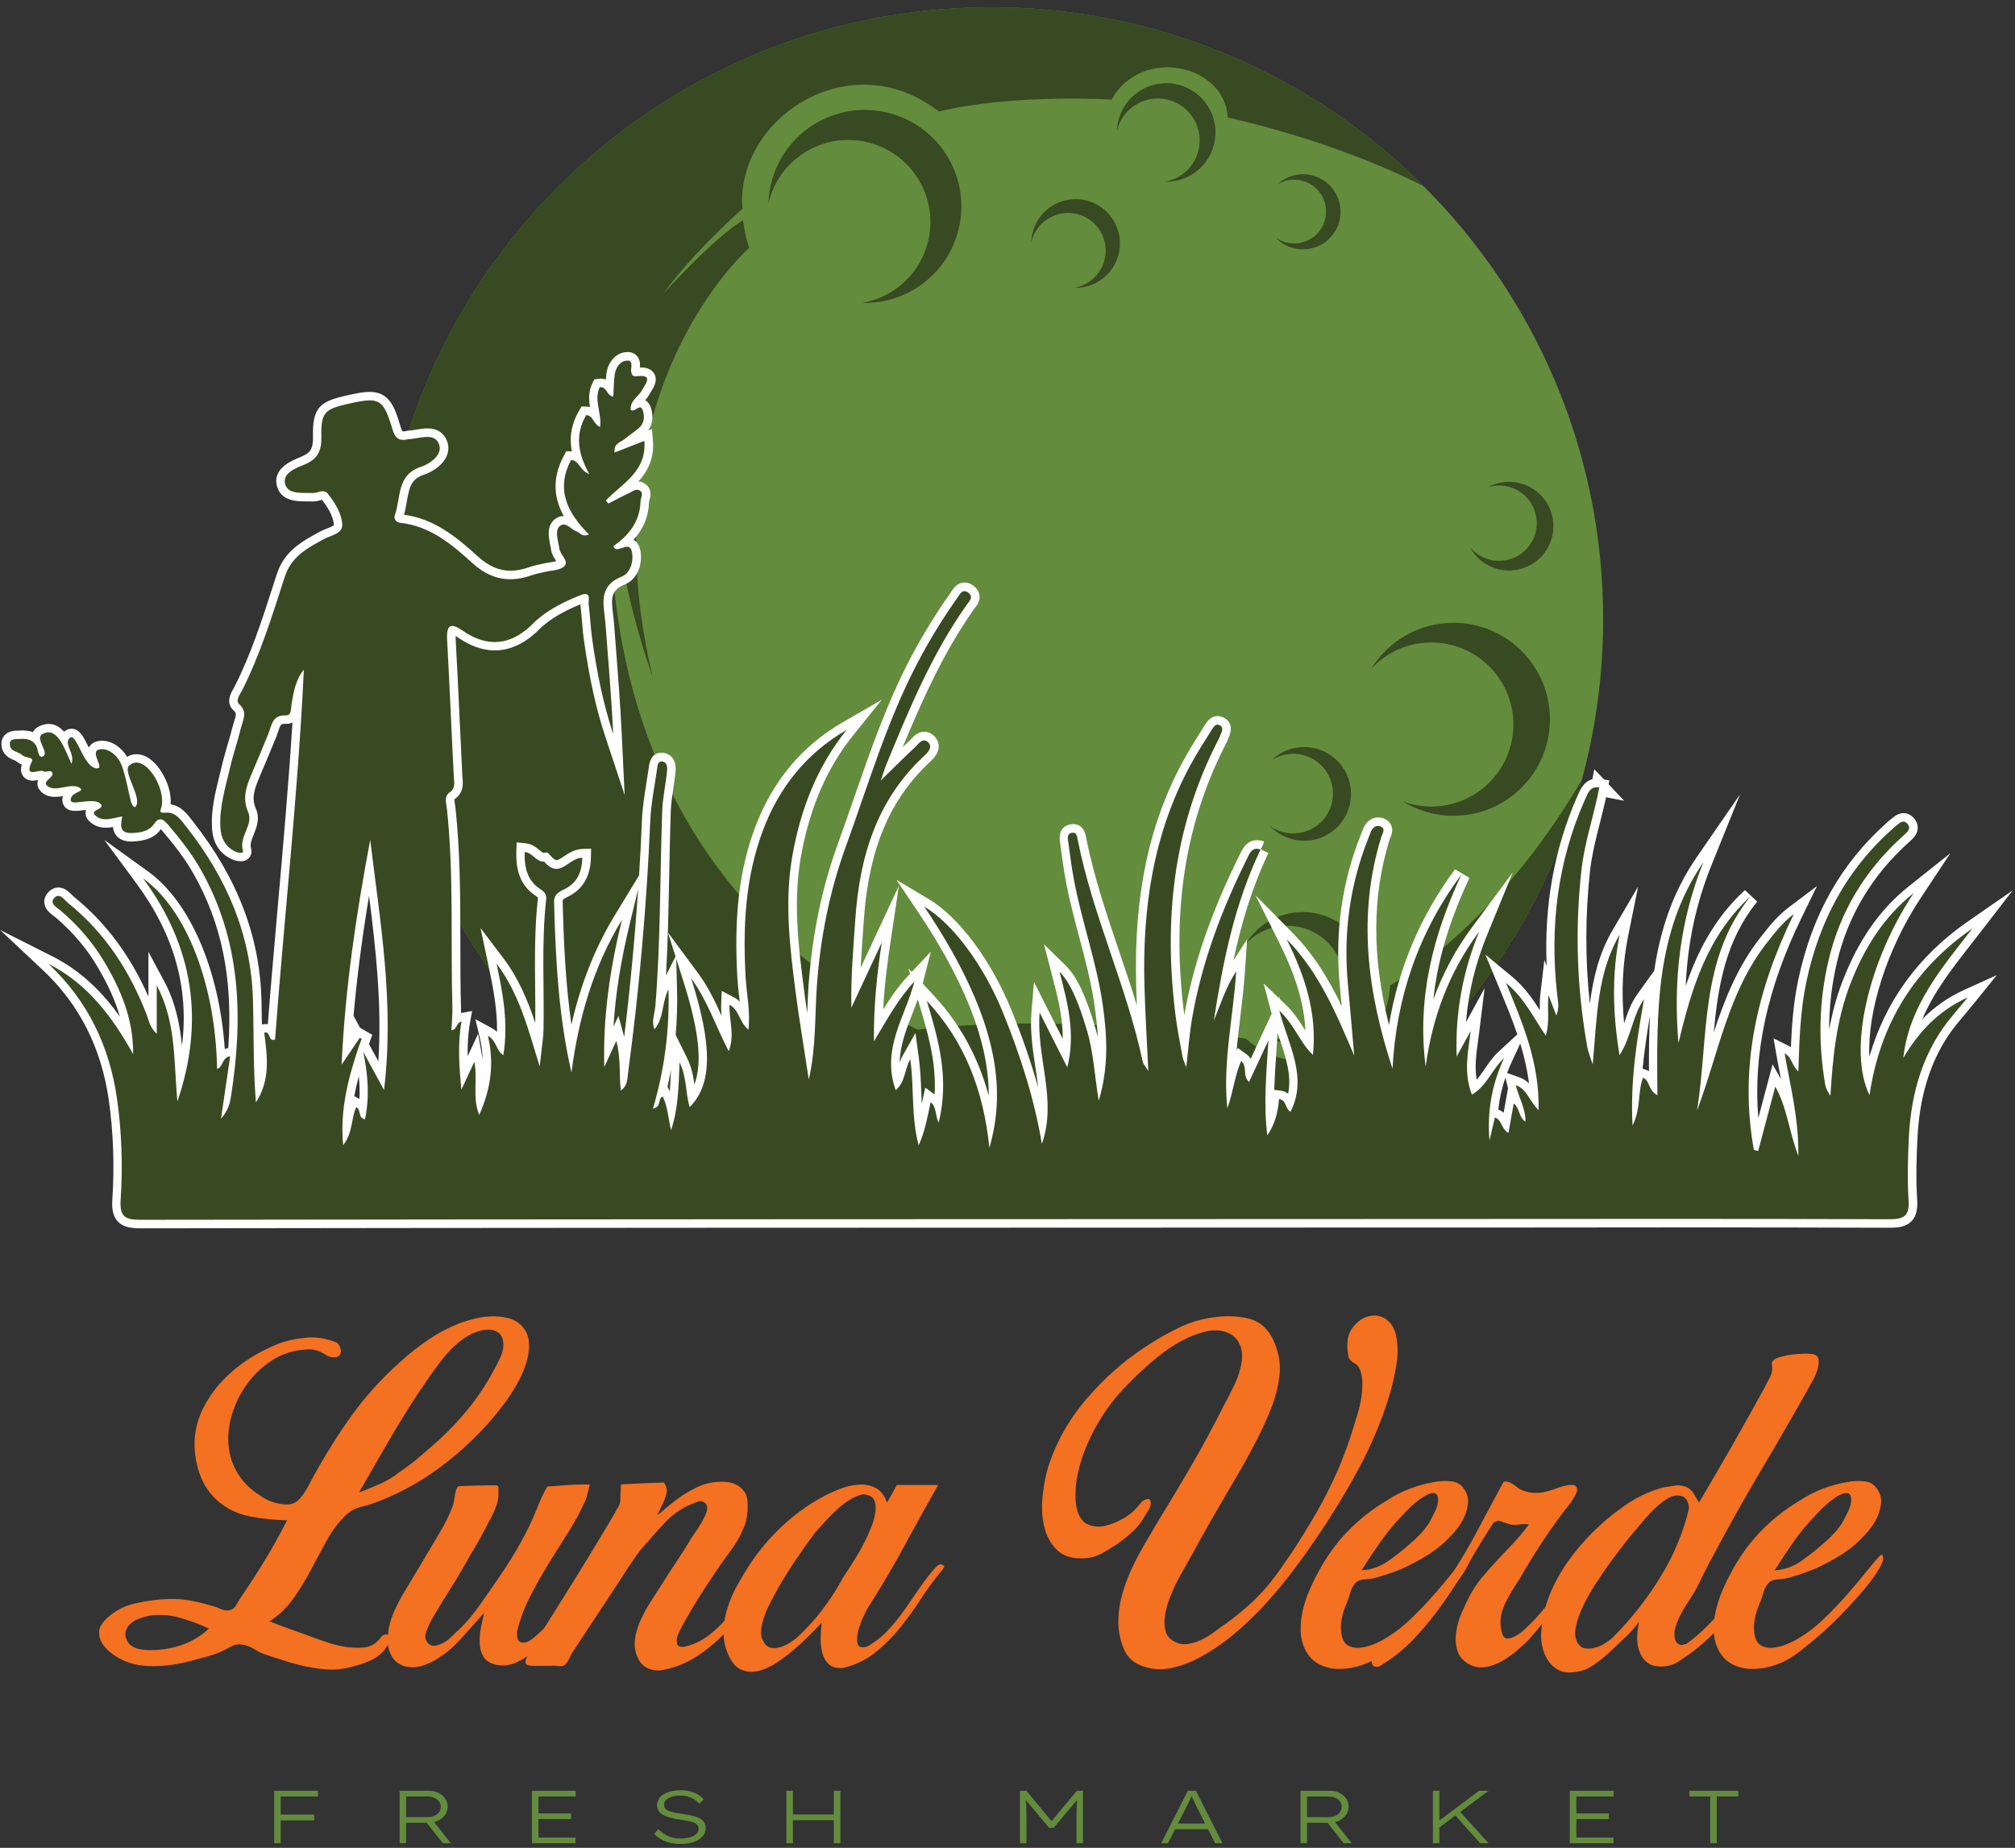 <svg width="181" height="166" viewBox="0 0 181 166" fill="none" xmlns="http://www.w3.org/2000/svg">
<rect x="0" y="0" width="181" height="166" fill="#333333" stroke="none"/>
<g clip-path="url(#clip0_30_1034)">
<path fill-rule="evenodd" clip-rule="evenodd" d="M89.029 0.65C119.394 0.65 144.006 25.263 144.006 55.627C144.006 73.005 135.942 88.5 123.352 98.574C87.492 87.479 54.739 98.379 54.548 98.445C42.052 88.366 34.056 72.933 34.056 55.631C34.056 25.263 58.668 0.65 89.029 0.65Z" fill="#638C3D"/>
<path fill-rule="evenodd" clip-rule="evenodd" d="M130.558 55.949C135.346 55.949 139.225 59.828 139.225 64.617C139.225 69.405 135.346 73.284 130.558 73.284C128.891 73.284 127.336 72.811 126.011 71.996C126.809 72.291 127.671 72.454 128.573 72.454C132.644 72.454 135.942 69.156 135.942 65.086C135.942 61.015 132.644 57.717 128.573 57.717C126.444 57.717 124.528 58.619 123.183 60.063C124.709 57.595 127.44 55.949 130.558 55.949Z" fill="#384A21"/>
<path fill-rule="evenodd" clip-rule="evenodd" d="M73.355 11.039C77.501 8.647 82.801 10.065 85.194 14.211C87.586 18.357 86.168 23.658 82.022 26.05C80.579 26.884 78.995 27.255 77.443 27.209C78.28 27.064 79.11 26.776 79.889 26.325C83.415 24.289 84.624 19.782 82.585 16.257C80.55 12.732 76.043 11.523 72.517 13.558C70.674 14.623 69.465 16.362 69.021 18.285C69.111 15.384 70.652 12.595 73.351 11.036" fill="#384A21"/>
<path fill-rule="evenodd" clip-rule="evenodd" d="M94.626 18.422C96.531 17.321 98.967 17.974 100.067 19.88C101.168 21.785 100.515 24.221 98.609 25.321C97.946 25.704 97.217 25.873 96.506 25.855C96.892 25.79 97.271 25.657 97.628 25.447C99.248 24.513 99.804 22.442 98.869 20.821C97.935 19.201 95.864 18.646 94.243 19.584C93.395 20.071 92.84 20.872 92.638 21.756C92.677 20.421 93.388 19.14 94.626 18.425" fill="#384A21"/>
<path fill-rule="evenodd" clip-rule="evenodd" d="M117.918 15.77C119.719 16.253 120.783 18.101 120.303 19.901C119.82 21.698 117.972 22.766 116.172 22.286C115.544 22.117 115.006 21.785 114.591 21.345C114.862 21.536 115.168 21.684 115.508 21.774C117.038 22.185 118.611 21.276 119.019 19.746C119.43 18.216 118.521 16.643 116.991 16.235C116.19 16.022 115.378 16.166 114.728 16.574C115.551 15.799 116.745 15.456 117.914 15.77" fill="#384A21"/>
<path fill-rule="evenodd" clip-rule="evenodd" d="M102.543 8.066C104.661 6.843 107.367 7.568 108.59 9.686C109.813 11.804 109.088 14.511 106.97 15.734C106.234 16.16 105.422 16.347 104.632 16.326C105.061 16.253 105.483 16.105 105.88 15.875C107.681 14.835 108.298 12.533 107.259 10.733C106.22 8.932 103.917 8.315 102.117 9.354C101.175 9.899 100.558 10.787 100.331 11.768C100.378 10.285 101.164 8.86 102.543 8.066Z" fill="#384A21"/>
<path fill-rule="evenodd" clip-rule="evenodd" d="M137.544 43.818C139.449 44.918 140.102 47.354 139.002 49.259C137.901 51.164 135.465 51.818 133.56 50.717C132.896 50.335 132.384 49.79 132.048 49.162C132.297 49.461 132.604 49.725 132.961 49.93C134.581 50.865 136.653 50.309 137.587 48.693C138.522 47.073 137.966 45.001 136.349 44.067C135.502 43.58 134.531 43.497 133.665 43.76C134.841 43.129 136.306 43.103 137.544 43.818Z" fill="#384A21"/>
<path fill-rule="evenodd" clip-rule="evenodd" d="M118.239 67.254C120.483 67.857 121.819 70.162 121.216 72.41C120.613 74.658 118.308 75.99 116.06 75.387C115.277 75.178 114.605 74.763 114.089 74.211C114.429 74.449 114.811 74.633 115.233 74.749C117.142 75.261 119.105 74.128 119.617 72.219C120.13 70.31 118.997 68.347 117.088 67.835C116.088 67.568 115.074 67.748 114.263 68.257C115.291 67.29 116.778 66.864 118.239 67.254Z" fill="#384A21"/>
<path fill-rule="evenodd" clip-rule="evenodd" d="M117.016 81.936C120.343 81.936 123.038 84.632 123.038 87.959C123.038 91.286 120.343 93.981 117.016 93.981C115.858 93.981 114.775 93.653 113.859 93.086C114.414 93.292 115.013 93.404 115.637 93.404C118.466 93.404 120.758 91.113 120.758 88.284C120.758 85.455 118.466 83.163 115.637 83.163C114.158 83.163 112.827 83.791 111.892 84.794C112.953 83.077 114.851 81.936 117.016 81.936Z" fill="#384A21"/>
<path fill-rule="evenodd" clip-rule="evenodd" d="M111.935 93.31C116.143 97.358 124.586 95.143 124.868 88.514C124.868 88.514 134.091 83.726 142.098 70.036C139.157 80.89 132.976 90.409 124.655 97.496C135.126 100.88 143.996 102.078 152.887 102.446C118.871 101.039 63.121 101.641 29.094 104.46C37.596 103.756 43.993 101.281 53.913 97.921C41.781 87.836 34.052 72.634 34.052 55.624C34.056 25.263 58.669 0.65 89.029 0.65C104.213 0.65 117.958 6.803 127.906 16.755C127.906 16.755 121.108 13.02 110.283 10.555C110.023 5.767 102.546 4.136 99.847 8.942C99.847 8.942 90.884 8.408 84.335 10.021C76.31 3.775 66.029 10.721 66.69 18.761C66.69 18.761 62.259 22.647 59.592 26.378C59.592 26.378 64.135 21.344 66.744 19.786C66.744 19.786 66.899 21.16 67.303 22.268C67.303 22.268 52.466 35.143 58.636 60.834C58.636 60.834 54.88 50.681 55.157 42.266C55.157 42.266 50.297 77.076 82.422 92.491C96.066 90.903 111.932 93.313 111.932 93.313" fill="#384A21"/>
<path d="M12.64 109.962C11.843 109.962 11.233 109.879 10.847 109.464C10.522 109.118 10.406 108.609 10.461 107.765C10.663 104.708 10.554 101.677 10.139 98.751C9.461 93.988 7.43 89.986 4.103 86.865L2.183 85.064L4.532 86.252C7.819 87.911 9.923 90.56 11.507 93.154C11.265 91.065 10.461 88.958 8.996 86.515C8.032 84.909 6.766 83.43 5.236 82.12C5.178 82.073 5.113 82.023 5.044 81.969C4.759 81.756 4.406 81.492 4.355 81.095C4.337 80.947 4.355 80.724 4.543 80.485C4.745 80.229 4.983 80.099 5.243 80.099C5.64 80.099 5.936 80.402 6.174 80.644C6.242 80.713 6.307 80.781 6.369 80.832C9.533 83.387 11.879 86.724 13.542 91.04C13.589 91.159 13.629 91.282 13.668 91.408C13.679 91.448 13.694 91.484 13.704 91.523V87.009L14.419 88.341C15.826 90.971 15.992 93.793 16.151 96.517C16.158 96.629 16.165 96.741 16.169 96.853C17.811 90.452 16.616 84.631 12.55 79.121L11.11 77.173L13.077 78.591C16.894 81.341 19.503 87.702 19.849 94.984C20.001 94.775 20.228 94.58 20.611 94.507L20.849 94.464C21.329 88.067 20.297 82.845 17.681 78.248C16.851 76.79 15.819 75.513 14.83 74.348C14.549 74.016 14.448 73.98 14.419 73.98C14.419 73.98 14.318 73.994 14.123 74.283C13.784 74.788 13.199 75.08 12.33 75.181C12.139 75.203 11.965 75.214 11.81 75.214C11.485 75.214 11.024 75.17 10.738 74.813C10.525 74.546 10.489 74.189 10.525 73.821C10.525 73.821 10.525 73.821 10.522 73.821C10.19 73.893 9.847 73.972 9.497 73.972C8.992 73.972 8.584 73.806 8.256 73.463C8.068 73.272 8.05 73.081 8.068 72.955C8.115 72.655 8.379 72.504 8.595 72.385C8.505 72.359 8.375 72.341 8.198 72.341C7.946 72.341 7.671 72.374 7.419 72.406C7.173 72.435 6.942 72.464 6.758 72.464C6.574 72.464 6.423 72.435 6.304 72.381C6.098 72.28 5.983 72.096 5.983 71.869C5.983 71.443 6.242 71.176 6.506 71.003C6.3 71.01 6.069 71.053 5.824 71.096C5.535 71.151 5.236 71.205 4.947 71.205C4.503 71.205 4.171 71.071 3.922 70.8C3.5 70.332 3.94 69.891 4.139 69.704C4.113 69.704 4.088 69.707 4.063 69.707C3.926 69.707 3.803 69.671 3.702 69.603C3.662 69.628 3.54 69.653 3.421 69.675C3.262 69.707 3.096 69.743 2.937 69.743C2.609 69.743 2.446 69.592 2.367 69.466C2.219 69.227 2.241 68.91 2.45 68.423C2.436 68.419 2.421 68.415 2.41 68.412C2.201 68.358 1.938 68.293 1.754 68.116C1.681 68.044 1.548 67.99 1.407 67.932C1.072 67.791 0.563 67.582 0.512 66.896C0.494 66.6 0.599 66.413 0.693 66.308C0.898 66.077 1.205 66.03 1.45 66.019L1.552 66.012C1.707 66.005 1.862 65.994 2.013 65.994C2.371 65.994 2.843 66.041 3.237 66.373C3.211 66.084 3.298 65.803 3.634 65.619C3.882 65.482 4.128 65.413 4.37 65.413C4.976 65.413 5.416 65.817 5.777 66.377C5.82 66.258 5.889 66.146 5.997 66.037C6.156 65.879 6.318 65.846 6.43 65.846C6.903 65.846 7.166 66.373 7.534 67.098C7.772 67.578 8.112 68.249 8.458 68.524C8.454 68.509 8.447 68.498 8.443 68.484C8.296 68.102 8.133 67.668 8.339 67.308C8.415 67.174 8.573 67.001 8.898 66.947C8.992 66.932 9.086 66.922 9.18 66.922C10.147 66.922 10.966 67.751 11.287 68.581C11.298 68.567 11.312 68.552 11.327 68.538C11.597 68.267 11.926 68.123 12.272 68.123C12.792 68.123 13.329 68.433 13.824 69.022C14.52 69.852 15.123 71.284 14.924 72.421C14.91 72.493 14.895 72.561 14.877 72.626C14.906 72.626 15.047 72.616 15.09 72.616C15.963 72.616 16.515 73.334 16.959 73.911L17.093 74.084C20.993 79.056 22.967 84.198 23.122 89.809C23.151 90.805 23.162 91.798 23.173 92.794C23.191 94.363 23.209 95.976 23.292 97.578C23.811 96.03 23.591 94.399 23.378 92.812L23.332 92.472L23.667 92.393C23.743 92.375 23.815 92.368 23.884 92.368C24.143 92.368 24.302 92.483 24.407 92.62C24.692 88.889 25.028 85.1 25.349 81.427C25.908 75.076 26.485 68.527 26.839 62.018C26.738 62.407 26.669 62.815 26.597 63.23C26.579 63.338 26.572 63.425 26.565 63.515C26.536 63.88 26.471 64.641 25.738 64.641H25.616C24.977 64.641 24.854 64.933 24.638 65.605C24.587 65.756 24.537 65.911 24.479 66.059C24.014 67.203 23.534 68.34 23.054 69.476L22.974 69.664C22.491 70.811 22.184 71.71 22.66 72.803C22.978 73.532 22.704 74.21 22.462 74.813C22.253 75.329 22.058 75.816 22.206 76.314C22.274 76.541 22.191 76.7 22.137 76.776C22.065 76.873 21.921 76.993 21.646 76.993C21.408 76.993 21.145 76.906 20.99 76.834C20.012 76.376 19.489 75.513 19.438 74.283C19.37 72.72 19.741 71.23 20.099 69.79C20.181 69.458 20.265 69.126 20.34 68.791C20.485 68.17 20.665 67.549 20.842 66.95C21.004 66.406 21.163 65.857 21.297 65.305C21.329 65.161 21.376 65.02 21.423 64.876C21.618 64.269 21.697 63.934 21.26 63.541C20.726 63.061 21.098 62.422 21.297 62.079C21.336 62.014 21.372 61.953 21.401 61.895C22.888 58.976 23.913 55.808 24.901 52.741L25.241 51.698C25.865 49.782 27.315 48.981 28.719 48.209L28.917 48.1C29.091 48.007 29.296 47.923 29.502 47.84C30.137 47.592 30.411 47.447 30.386 47.093C30.314 46.137 29.664 45.206 29.181 44.593C29.116 44.51 29.073 44.503 29.022 44.503C28.935 44.503 28.816 44.535 28.694 44.571C28.531 44.615 28.351 44.669 28.156 44.669C27.958 44.661 27.799 44.661 27.64 44.661H27.626C26.734 44.661 25.619 44.658 25.295 43.666C24.858 42.331 26.352 41.731 27.153 41.407C28.206 40.981 28.535 40.436 28.51 39.22C28.459 36.936 28.852 36.442 31.147 35.915C32.071 35.702 32.71 35.579 33.229 35.579C34.705 35.579 35.095 36.636 35.658 38.502C35.835 39.083 36.026 39.133 36.239 39.133C36.325 39.133 36.426 39.119 36.545 39.097C36.643 39.076 36.744 39.065 36.841 39.058C37.062 39.04 37.256 39.007 37.455 38.971C37.765 38.917 38.09 38.863 38.404 38.863C39.136 38.863 39.62 39.184 39.833 39.819C39.952 40.173 39.923 40.548 39.746 40.905C39.418 41.566 38.627 42.071 37.992 42.276C36.571 42.742 36.39 43.774 36.185 44.972C36.105 45.437 36.022 45.921 35.856 46.372C35.838 46.426 35.838 46.469 35.856 46.502C35.878 46.538 35.939 46.578 36.044 46.588C38.768 46.884 40.753 48.508 42.709 50.291C43.712 51.203 44.744 51.651 45.866 51.651C46.458 51.651 47.071 51.532 47.746 51.29C47.966 51.211 48.193 51.16 48.424 51.11C48.536 51.084 48.648 51.063 48.76 51.034C48.969 50.98 49.196 50.944 49.424 50.908C49.846 50.843 50.286 50.774 50.459 50.583C50.485 50.496 50.337 50.262 50.257 50.139C50.081 49.861 49.878 49.547 49.871 49.172C49.839 49.049 49.824 48.995 49.813 48.941L49.77 48.685C49.669 48.133 49.528 47.375 50.099 46.931C50.268 46.798 50.456 46.733 50.651 46.733C51.001 46.733 51.286 46.942 51.542 47.126C51.61 47.176 51.679 47.227 51.748 47.27C50.535 45.769 49.615 43.712 50.986 41.133L51.098 40.92L51.34 40.93C51.567 40.941 51.748 41.01 51.899 41.107C51.455 39.664 51.61 38.358 52.35 37.091L52.466 36.896L52.693 36.907C53.115 36.922 53.357 37.145 53.53 37.373C53.508 37.217 53.48 37.062 53.451 36.904C53.317 36.164 53.18 35.399 53.559 34.616L53.649 34.432L53.851 34.407C53.902 34.399 53.952 34.396 53.999 34.396C54.403 34.396 54.627 34.627 54.779 34.836C54.797 34.446 54.818 34.056 54.862 33.667C54.955 32.804 55.493 32.13 56.171 32.029C56.247 32.018 56.316 32.014 56.377 32.014C56.615 32.014 56.803 32.086 56.936 32.234C57.16 32.48 57.128 32.815 57.102 33.082C57.092 33.183 57.081 33.31 57.092 33.364C57.11 33.443 57.124 33.465 57.124 33.468C57.319 33.407 57.456 33.396 57.575 33.396C57.741 33.396 58.243 33.396 58.456 33.779C58.676 34.179 58.398 34.627 58.17 34.984C58.12 35.067 58.069 35.146 58.033 35.215C57.9 35.478 57.709 35.68 57.521 35.879C57.366 36.045 57.239 36.178 57.16 36.315C57.261 36.261 57.377 36.221 57.507 36.221C57.662 36.221 57.95 36.286 58.105 36.719C58.308 37.275 58.333 38.069 57.788 38.617C57.539 38.87 57.254 39.076 56.98 39.274C56.788 39.415 56.594 39.552 56.417 39.707C56.337 39.779 56.251 39.837 56.164 39.888L58.235 39.079L58.279 39.584C58.477 41.883 57.056 43.135 55.792 44.239C55.969 44.149 56.146 44.066 56.327 43.983C56.388 43.954 56.453 43.918 56.518 43.879C56.713 43.767 56.962 43.626 57.243 43.626C57.431 43.626 57.608 43.687 57.763 43.806C58.185 44.127 58.051 44.589 57.983 44.838C57.958 44.921 57.936 45.008 57.932 45.062C57.893 46.502 57.29 47.721 56.103 48.771C56.186 48.753 56.269 48.743 56.355 48.743C56.586 48.743 56.99 48.836 57.139 49.453C57.373 50.438 57.005 51.752 56.002 52.16C54.403 52.809 54.533 53.874 54.699 55.223C54.728 55.472 54.761 55.725 54.779 55.97L54.955 58.272C55.15 60.776 55.356 63.367 55.475 65.929L55.605 68.693L54.735 66.066C53.927 63.631 53.328 60.943 52.852 57.612C52.761 56.98 52.707 56.342 52.653 55.721C52.614 55.248 52.57 54.772 52.516 54.3C52.505 54.198 52.509 54.072 52.52 53.946C52.523 53.892 52.531 53.812 52.531 53.751C52.505 53.751 52.476 53.758 52.444 53.765C52.444 53.765 50.084 54.613 48.652 55.847L48.579 55.905C48.5 55.967 48.417 56.028 48.349 56.1C47.114 57.399 45.805 58.056 44.455 58.056C43.434 58.056 42.38 57.681 41.316 56.937C40.876 56.63 40.691 56.609 40.645 56.609C40.637 56.609 40.515 56.735 40.558 57.478C40.684 59.734 40.789 61.992 40.894 64.248C40.977 66.084 41.063 67.918 41.161 69.751C41.164 69.83 41.171 69.906 41.179 69.981C41.222 70.451 41.272 71.031 40.623 71.493C40.41 71.645 40.421 71.861 40.497 72.316C40.515 72.421 40.533 72.525 40.544 72.626C40.969 76.614 40.973 80.666 40.977 84.588C40.977 86.547 40.98 88.575 41.038 90.567C41.049 90.906 41.031 91.246 41.009 91.578C41.11 91.495 41.236 91.43 41.406 91.397L41.944 91.3L41.85 91.837C41.576 93.364 41.601 94.89 41.716 96.442L42.792 94.129L43.005 95.309C43.142 96.074 43.127 96.777 43.113 97.459C43.102 97.957 43.095 98.441 43.149 98.917C43.831 96.943 43.935 95.081 43.474 93.129L43.279 92.303L44.026 92.707C44.556 92.996 44.762 93.414 44.946 93.782C44.957 93.8 44.964 93.818 44.975 93.836C45.209 91.437 44.787 89.135 44.253 86.627L43.899 84.96L44.928 86.32C46.667 88.622 47.533 91.307 48.33 93.93L48.356 93.696C48.406 93.281 48.453 92.887 48.46 92.49C48.486 91.213 48.471 89.914 48.46 88.658C48.435 86.071 48.406 83.394 48.702 80.756C48.731 80.5 48.659 80.374 48.367 80.182C46.88 79.215 46.736 77.711 46.775 76.505L46.79 76.101L47.19 76.141C47.659 76.184 47.984 76.459 48.244 76.679C48.482 76.881 48.637 77.003 48.825 77.003H48.987L49.171 77.119L49.373 77.332C49.597 77.552 49.81 77.66 50.008 77.66C50.275 77.66 50.571 77.462 50.885 77.252C51.289 76.982 51.748 76.675 52.325 76.653L52.725 76.639L52.718 77.039C52.682 78.598 52.076 79.641 50.864 80.222C50.333 80.478 50.167 80.619 50.178 81.009C50.286 85.036 50.477 89.622 51.307 94.176C52.098 89.687 53.501 85.826 55.572 82.419L56.846 80.323L56.265 82.705C55.237 86.919 54.724 90.596 54.678 94.132L55.482 92.375L55.757 93.382C56.031 94.385 56.06 95.316 56.081 96.214C57.081 88.702 57.748 81.121 58.059 73.676C58.105 72.572 58.282 71.468 58.456 70.4C58.528 69.96 58.6 69.516 58.661 69.076L58.676 68.975C58.712 68.682 58.791 68.004 59.451 68.004L59.574 68.015C59.975 68.073 60.429 68.35 60.317 69.372C60.267 69.819 60.202 70.266 60.133 70.714C60.025 71.439 59.913 72.19 59.888 72.922C59.823 74.809 59.787 76.697 59.751 78.584C59.675 82.308 59.599 86.154 59.311 89.943C59.401 89.532 59.52 89.109 59.736 88.684L60.415 87.334L60.455 88.842C60.541 92.014 60.216 95.06 59.469 98.102L59.733 97.979L59.895 98.307C60.126 98.773 60.26 99.256 60.357 99.74C60.581 98.459 60.628 97.113 60.682 95.626L60.743 93.898L61.411 95.251C61.847 96.135 61.952 96.979 62.057 97.795C62.093 98.076 62.125 98.35 62.176 98.618C63.605 96.633 63.46 93.378 61.75 87.984L61.061 85.815L62.414 87.644C63.377 88.943 64.023 90.376 64.709 91.891C64.918 92.35 65.127 92.822 65.351 93.291C65.394 92.772 65.333 92.26 65.272 91.729C65.214 91.246 65.156 90.744 65.174 90.224L65.2 89.625L65.73 89.903C66.315 90.21 66.574 90.733 66.809 91.199C66.849 91.282 66.888 91.361 66.928 91.437C66.928 90.701 66.845 89.986 66.766 89.293C66.708 88.796 66.654 88.305 66.629 87.814C66.315 82.29 66.805 78.158 68.216 74.42C69.735 70.386 72.319 67.29 75.888 65.226L77.648 64.208L76.375 65.792C73.935 68.823 72.369 72.468 71.576 76.938C70.843 81.066 71.377 85.23 71.85 88.904C72.073 90.654 72.351 92.404 72.644 94.255C72.658 94.356 72.676 94.457 72.691 94.562C72.824 93.331 72.867 92.137 72.907 90.968C72.936 90.152 72.965 89.344 73.022 88.543C73.351 83.982 74.21 79.85 75.646 75.91C76.14 74.55 76.613 73.182 77.085 71.814C78.525 67.647 80.016 63.338 82.119 59.337C83.184 57.305 84.385 55.346 85.692 53.506L85.778 53.376C85.944 53.116 86.2 52.723 86.659 52.723C86.846 52.723 87.041 52.795 87.229 52.932C87.456 53.102 87.59 53.304 87.618 53.531C87.669 53.906 87.431 54.209 87.257 54.433C87.222 54.48 87.185 54.523 87.156 54.566C84.028 59.001 81.913 64.139 80.048 68.686C80.73 68.011 81.336 67.419 81.953 66.846C82.004 66.799 82.058 66.741 82.112 66.683C82.343 66.434 82.628 66.128 83.036 66.128C83.256 66.128 83.462 66.218 83.653 66.398C83.909 66.64 83.96 66.896 83.96 67.07C83.96 67.51 83.631 67.871 83.31 68.166C79.608 71.598 77.681 76.17 77.237 82.56L77.154 83.733C77.035 85.389 76.912 87.089 76.88 88.806L79.998 82.12L79.611 84.707C79.279 86.919 78.976 89.337 78.915 92.148C79.871 90.535 80.73 89.131 81.892 87.901L82.899 86.832C82.899 86.832 82.495 88.406 82.476 88.482L83.563 89.644C86.424 92.707 88.214 96.431 89 100.981C89.671 96.867 89.022 90.993 82.74 81.644L81.798 80.24L83.249 81.106C85.901 82.686 88.759 86.54 90.527 90.921C92.006 94.583 93.02 97.82 93.673 100.959C93.908 99.263 93.655 97.575 93.392 95.807C93.154 94.222 92.912 92.584 93.049 90.928L93.161 89.593L95.748 94.717C96.102 92.238 95.517 89.99 94.904 87.626L94.499 86.068L95.474 87.02C96.416 87.94 97.213 89.636 98.054 92.516C98.44 93.829 98.609 95.168 98.79 96.582C98.801 96.654 98.808 96.727 98.819 96.799C99.194 94.461 98.996 92.285 98.703 90.25C98.404 88.171 97.852 86.1 97.321 84.097C96.906 82.535 96.477 80.918 96.167 79.298C95.932 78.075 95.766 76.819 95.618 75.715L95.607 75.636C95.568 75.354 95.456 74.611 96.206 74.445C96.282 74.431 96.354 74.42 96.419 74.42C97.036 74.42 97.148 75.019 97.202 75.304L97.217 75.383C97.906 78.862 99.061 82.275 100.179 85.58C101.07 88.207 101.983 90.91 102.673 93.663C102.582 91.909 102.499 90.257 102.452 88.597C102.229 80.586 103.553 74.218 106.62 68.556C107.15 67.578 107.753 66.626 108.334 65.706L108.547 65.366C108.695 65.121 108.944 64.71 109.395 64.71C109.51 64.71 109.626 64.739 109.738 64.796C110.449 65.15 110.16 65.817 110.037 66.099C110.012 66.157 109.987 66.214 109.969 66.272C109.907 66.453 109.817 66.626 109.723 66.795L109.633 66.969C106.025 74.131 104.841 82.07 106.014 91.231C106.122 92.083 106.277 92.942 106.432 93.782C106.523 92.924 106.609 92.155 106.746 91.383C107.544 86.8 109.164 82.091 111.697 76.989L111.758 76.859C111.95 76.462 112.235 75.867 112.92 75.867C113.079 75.867 113.252 75.899 113.433 75.968L113.303 76.329L113.606 76.473C111.769 80.305 110.734 84.4 109.997 88.406C110.218 87.948 110.467 87.493 110.762 87.035L111.556 85.811L111.459 87.266C111.365 88.676 111.195 90.076 111.033 91.43C110.799 93.374 110.571 95.244 110.553 97.116C110.712 96.463 110.889 95.803 111.167 95.161L111.354 94.724L111.737 95.002C112.184 95.327 112.217 95.792 112.242 96.164C112.242 96.193 112.246 96.222 112.249 96.25L114.475 91.466L114.353 93.461C114.328 93.909 114.295 94.356 114.266 94.803C114.136 96.73 114.003 98.711 114.133 100.678C114.356 100.093 114.49 99.44 114.544 98.69L114.573 98.293L114.966 98.34C115.551 98.408 115.749 98.809 115.876 99.097C116.626 97.07 115.991 95.186 115.262 93.039C115.024 92.339 114.779 91.614 114.58 90.863L114.234 89.557L115.208 90.491C115.973 91.228 116.456 91.993 116.922 92.736C117.16 93.118 117.395 93.486 117.654 93.829C117.777 90.957 117.027 88.045 115.266 84.527L114.198 82.391L115.876 84.094C118.271 86.519 119.769 89.499 121.09 92.505C120.971 91.134 120.851 89.763 120.722 88.391C120.296 83.787 120.916 79.342 122.573 75.181C122.573 75.181 122.728 74.795 122.778 74.651C122.973 74.12 123.356 73.803 123.803 73.803C123.915 73.803 124.027 73.824 124.139 73.864C124.38 73.951 124.543 74.091 124.626 74.283C124.759 74.589 124.626 74.896 124.532 75.116C124.507 75.177 124.481 75.235 124.463 75.289C122.717 80.954 122.847 86.941 124.889 93.995C125.521 88.2 127.574 82.928 131.005 78.31L131.655 78.696C129.284 83.755 128.176 88.316 128.252 92.822C129.079 89.337 130.507 86.248 132.593 83.441L134.394 81.016L133.246 83.812C131.951 86.977 131.287 90.141 131.233 93.447L132.745 90.686L132.503 92.649C132.47 92.92 132.434 93.187 132.398 93.454C132.196 94.912 132.005 96.301 132.438 97.726C132.94 97.326 133.308 96.788 133.69 96.229C134.036 95.72 134.394 95.197 134.87 94.757L136.284 93.45L135.473 95.197C134.751 96.748 134.325 98.322 134.188 99.949L134.408 100.01C134.895 100.151 135.09 100.53 135.245 100.837C135.26 100.865 135.274 100.894 135.289 100.923L135.736 98.433L136.223 98.805C136.223 98.805 136.216 98.784 136.209 98.773C136.064 98.386 135.916 97.986 135.812 97.557L135.649 96.878L136.31 97.109C137.053 97.373 137.403 97.907 137.768 98.473C137.793 98.509 137.818 98.549 137.84 98.589C137.681 94.995 136.389 91.884 135.032 88.608L134.372 87.013L135.548 87.987C136.826 89.044 137.58 90.253 138.374 91.534C138.475 91.697 138.579 91.863 138.684 92.032C138.724 91.624 138.717 91.231 138.706 90.823C138.695 90.354 138.688 89.871 138.749 89.34L138.929 87.807L139.525 89.362C139.525 89.362 139.525 89.333 139.521 89.315C138.807 82.867 139.644 77.072 142.08 71.605L142.119 71.515C142.343 71.01 142.617 70.382 143.371 70.335L143.447 69.938L143.913 70.382L144.129 70.418L144.1 70.573L144.797 71.299L143.985 71.165C143.804 72.056 143.581 72.94 143.36 73.803C142.996 75.232 142.621 76.711 142.458 78.201C141.895 83.296 142.043 88.42 142.888 93.439C143.158 89.983 143.451 86.713 145.186 83.755L146.334 81.795L145.886 84.022C145.287 86.999 145.226 90.066 145.702 93.591C145.915 93.1 146.081 92.599 146.24 92.108C146.529 91.228 146.828 90.322 147.395 89.532L148.365 88.178L148.077 89.817C147.622 92.386 147.229 94.8 147.074 97.275C147.117 97.077 147.175 96.878 147.25 96.683L147.38 96.341L147.727 96.46C148.185 96.618 148.358 97.004 148.492 97.315C148.499 97.326 148.502 97.34 148.51 97.351C148.459 90.441 148.51 83.332 152.721 77.231L154.673 74.398L153.385 77.588C151.674 81.824 150.895 86.295 151.028 91.199C152.1 87.233 153.655 83.304 157.007 80.233L157.559 80.752C154.218 84.877 153.821 89.625 153.399 94.652C153.356 95.161 153.312 95.673 153.265 96.189C153.37 95.853 153.475 95.522 153.576 95.189C154.72 91.495 155.907 87.673 158.44 84.447L158.519 84.346C159.208 83.466 159.923 82.557 160.93 81.799L162.193 80.846L161.5 82.268C158.036 89.376 156.827 95.987 157.812 102.446L159.367 96.604L159.826 97.416C160.388 98.415 160.699 99.451 160.987 100.534C160.821 99.213 160.576 97.95 160.338 96.705C160.208 96.03 160.078 95.359 159.959 94.684L159.829 93.945L160.5 94.28C160.868 94.464 161.07 94.746 161.222 95.023C161.305 92.653 161.431 90.383 161.904 88.139C163.116 82.369 165.678 77.808 169.738 74.192L169.799 74.135C169.86 74.077 169.922 74.019 169.99 73.969C170.052 73.925 170.113 73.875 170.178 73.821C170.391 73.64 170.658 73.417 170.997 73.417C171.214 73.417 171.412 73.507 171.585 73.68C171.798 73.893 171.899 74.124 171.892 74.366C171.881 74.781 171.556 75.069 171.268 75.325L171.206 75.38C167.836 78.414 165.621 82.134 164.625 86.432C163.874 89.662 163.733 93.014 164.199 96.409C164.419 93.746 164.819 90.989 165.851 88.301C167.248 84.675 169.153 81.932 171.683 79.922L173.563 78.429L172.238 80.431C168.583 85.948 166.811 92.794 167.825 96.9C169.009 91.062 172.015 86.533 176.983 83.087L179 81.687L177.499 83.632L176.763 84.574C174.602 87.338 172.545 89.972 171.69 93.284C173.068 91.437 174.663 90.134 176.612 89.25L178.066 88.59L177.063 89.831C176.774 90.188 176.493 90.52 176.222 90.845C175.673 91.495 175.157 92.112 174.721 92.757C172.974 95.363 172.036 98.469 171.856 102.255C171.776 103.897 171.711 105.831 171.831 107.707C171.87 108.306 171.852 108.974 171.448 109.403C171.123 109.749 170.625 109.897 169.781 109.897C163.174 109.872 156.6 109.865 150.022 109.865C145.72 109.865 110.008 109.883 110.008 109.883C78.103 109.894 45.115 109.901 12.669 109.948H12.655L12.64 109.962ZM82.148 95.088C82.296 96.178 82.336 97.239 82.372 98.264C82.415 99.382 82.455 100.454 82.624 101.522C82.819 100.88 82.953 100.234 83.094 99.567L83.353 98.365L83.822 98.708C84.024 98.856 84.154 99.029 84.241 99.213C84.656 95.886 83.761 92.905 82.895 90.011L82.444 88.507C82.217 89.326 81.903 90.127 81.6 90.906C80.809 92.942 80.055 94.876 80.618 97.138C80.777 96.853 80.867 96.539 80.965 96.193C81.08 95.792 81.195 95.377 81.441 94.948L81.996 93.97L82.148 95.085V95.088ZM32.342 94.93C31.721 96.889 31.176 98.978 31.151 101.291C31.201 101.082 31.241 100.869 31.281 100.66C31.367 100.202 31.458 99.725 31.667 99.285L31.84 98.924L32.19 99.112C32.396 99.224 32.511 99.375 32.584 99.53C32.757 98.134 32.677 96.644 32.342 94.93ZM34.258 96.654C34.824 90.51 34.059 84.61 33.32 78.898C33.276 78.573 33.237 78.252 33.193 77.927C32.093 84.094 31.432 89.376 31.144 94.291L31.952 93.097L31.721 92.007L32.154 92.801L32.215 92.707L32.97 93.147L32.713 93.833L34.254 96.662L34.258 96.654Z" fill="#394A22"/>
<path d="M56.359 32.39C56.951 32.39 56.619 33.083 56.706 33.447C56.763 33.696 56.85 33.804 57.077 33.804C57.11 33.804 57.146 33.804 57.185 33.797C57.326 33.779 57.449 33.772 57.557 33.772C58.654 33.772 57.896 34.609 57.676 35.038C57.366 35.644 56.565 35.98 56.659 36.832C56.709 36.864 56.76 36.879 56.81 36.879C57.045 36.879 57.286 36.597 57.485 36.597C57.579 36.597 57.662 36.658 57.73 36.842C57.9 37.308 57.903 37.936 57.499 38.343C57.099 38.748 56.579 39.036 56.146 39.415C55.789 39.729 55.111 39.787 55.204 40.653C56.11 40.299 56.965 39.967 57.878 39.61C58.113 42.356 55.886 43.428 54.414 44.965C54.493 45.055 54.573 45.145 54.652 45.236C55.255 44.929 55.847 44.6 56.464 44.319C56.706 44.211 56.962 43.998 57.225 43.998C57.322 43.998 57.42 44.027 57.517 44.099C57.835 44.341 57.546 44.723 57.535 45.048C57.485 46.852 56.496 48.09 55.089 49.064C55.175 49.183 55.212 49.284 55.273 49.306C55.32 49.324 55.37 49.331 55.425 49.331C55.717 49.331 56.067 49.118 56.341 49.118C56.525 49.118 56.677 49.215 56.752 49.537C56.954 50.395 56.623 51.489 55.843 51.803C53.638 52.698 54.263 54.412 54.385 55.996C54.634 59.308 54.926 62.617 55.082 65.944C54.176 63.209 53.62 60.398 53.213 57.554C53.054 56.461 53.011 55.35 52.877 54.253C52.841 53.939 53.054 53.365 52.563 53.365C52.502 53.365 52.429 53.376 52.343 53.394C52.343 53.394 49.897 54.26 48.388 55.559C48.273 55.649 48.157 55.736 48.056 55.84C46.92 57.035 45.718 57.677 44.437 57.677C43.506 57.677 42.535 57.338 41.518 56.627C41.128 56.356 40.839 56.23 40.63 56.23C40.23 56.23 40.118 56.696 40.165 57.5C40.392 61.592 40.551 65.684 40.764 69.776C40.792 70.314 40.944 70.794 40.385 71.187C39.854 71.562 40.096 72.179 40.147 72.67C40.778 78.627 40.471 84.61 40.637 90.578C40.655 91.231 40.58 91.885 40.547 92.541C41.085 92.534 40.937 91.867 41.456 91.773C41.096 93.804 41.244 95.818 41.446 97.889C41.788 97.149 42.135 96.409 42.611 95.381C42.922 97.117 42.413 98.603 43.048 100.159C44.098 97.791 44.412 95.533 43.824 93.05C44.625 93.487 44.509 94.295 45.209 94.796C45.685 91.921 45.173 89.25 44.603 86.562C46.678 89.308 47.468 92.559 48.478 95.803C48.54 95.28 48.601 94.757 48.659 94.237C48.72 93.663 48.81 93.09 48.821 92.512C48.897 88.612 48.626 84.704 49.059 80.814C49.11 80.349 48.901 80.11 48.55 79.883C47.36 79.111 47.086 77.942 47.129 76.534C47.836 76.603 48.139 77.397 48.796 77.397C48.821 77.397 48.843 77.397 48.868 77.393C48.937 77.466 49.005 77.538 49.074 77.606C49.409 77.931 49.705 78.054 49.98 78.054C50.763 78.054 51.394 77.079 52.307 77.05C52.278 78.317 51.863 79.327 50.669 79.897C50.149 80.147 49.752 80.385 49.77 81.038C49.907 86.169 50.171 91.289 51.333 96.352C51.96 91.491 53.292 86.865 55.865 82.633C54.807 86.963 54.147 91.336 54.281 95.857C54.605 95.147 54.93 94.439 55.359 93.505C55.789 95.074 55.594 96.463 55.767 97.965C56.381 97.524 56.341 96.965 56.41 96.445C57.42 88.897 58.095 81.323 58.412 73.716C58.477 72.19 58.795 70.671 59.011 69.152C59.054 68.852 59.058 68.405 59.423 68.405C59.444 68.405 59.469 68.405 59.495 68.408C59.957 68.473 59.953 68.975 59.913 69.347C59.783 70.541 59.52 71.728 59.48 72.926C59.282 78.754 59.34 84.588 58.867 90.409C58.813 91.055 58.502 91.704 58.78 92.469C59.661 91.455 59.415 90.135 60.047 88.875C60.148 92.617 59.682 96.081 58.654 99.588C59.473 99.419 59.026 98.73 59.527 98.499C60 99.451 60.025 100.501 60.278 101.53C60.913 99.635 60.96 97.672 61.043 95.439C61.732 96.839 61.548 98.196 61.956 99.451C64.002 97.391 63.998 93.92 62.086 87.89C63.518 89.824 64.265 92.126 65.456 94.432C66.033 92.949 65.474 91.654 65.528 90.261C66.423 90.73 66.394 91.838 67.231 92.498C67.408 90.809 67.065 89.312 66.978 87.814C66.722 83.304 66.932 78.847 68.541 74.572C69.992 70.725 72.438 67.662 76.05 65.572C73.373 68.903 71.907 72.735 71.175 76.888C70.461 80.933 70.933 84.953 71.446 88.965C71.774 91.531 72.214 94.082 72.654 96.983C73.322 93.992 73.181 91.267 73.376 88.579C73.686 84.271 74.502 80.103 75.978 76.047C77.999 70.487 79.662 64.789 82.433 59.517C83.49 57.508 84.667 55.577 85.977 53.73C86.146 53.491 86.323 53.105 86.633 53.105C86.734 53.105 86.846 53.145 86.976 53.242C87.503 53.632 87.048 54.033 86.821 54.354C83.71 58.763 81.657 63.703 79.629 68.654C79.485 69 79.377 69.361 79.113 70.119C80.329 68.928 81.242 68.011 82.188 67.131C82.426 66.911 82.689 66.514 83.01 66.514C83.122 66.514 83.238 66.561 83.364 66.68C83.797 67.091 83.397 67.55 83.025 67.896C78.76 71.847 77.219 76.946 76.833 82.542C76.649 85.18 76.418 87.811 76.476 90.524C77.385 88.568 78.298 86.616 79.207 84.661C78.781 87.504 78.471 90.297 78.5 93.552C79.752 91.466 80.726 89.669 82.141 88.171C81.333 91.322 79.132 94.208 80.459 97.939C81.351 97.153 81.21 96.135 81.769 95.15C82.134 97.835 81.831 100.335 82.523 102.894C83.108 101.587 83.314 100.317 83.595 99.022C84.136 99.415 83.96 100.065 84.317 100.866C85.305 96.85 84.295 93.389 83.252 89.911C86.633 93.53 88.34 97.889 88.874 103.117C90.18 98.52 90.27 92.224 83.018 81.438C85.54 82.939 88.347 86.631 90.137 91.069C91.66 94.843 92.912 98.719 93.587 102.764C94.994 98.802 93.056 94.941 93.388 90.968C94.178 92.534 94.969 94.1 95.871 95.883C96.639 92.79 95.889 90.07 95.174 87.298C96.094 88.197 96.87 89.947 97.657 92.628C98.227 94.576 98.317 96.601 98.696 98.885C99.616 95.821 99.45 93.003 99.046 90.203C98.508 86.479 97.217 82.921 96.506 79.234C96.278 78.054 96.12 76.863 95.961 75.672C95.921 75.365 95.809 74.918 96.253 74.82C96.304 74.81 96.347 74.806 96.387 74.806C96.719 74.806 96.751 75.156 96.812 75.466C98.162 82.275 101.204 88.59 102.647 95.37C102.694 95.587 102.878 95.771 103.149 96.218C103.023 93.483 102.871 91.04 102.802 88.594C102.608 81.655 103.564 74.947 106.923 68.744C107.497 67.687 108.146 66.669 108.789 65.652C108.926 65.435 109.095 65.096 109.362 65.096C109.417 65.096 109.474 65.11 109.536 65.139C110.016 65.377 109.694 65.81 109.575 66.153C109.5 66.377 109.37 66.586 109.261 66.799C105.354 74.557 104.516 82.777 105.603 91.282C105.761 92.52 106.01 93.743 106.23 94.973C106.263 95.15 106.349 95.316 106.555 95.879C106.761 94.132 106.851 92.779 107.086 91.451C107.959 86.429 109.745 81.709 112.004 77.159C112.206 76.751 112.386 76.249 112.888 76.249C112.996 76.249 113.122 76.275 113.267 76.329L113.231 76.318C110.9 81.178 109.85 86.385 109.034 91.679C109.64 90.228 110.088 88.724 111.048 87.248C110.766 91.466 109.824 95.468 110.246 99.563C110.762 98.174 110.889 96.691 111.481 95.32C112.094 95.763 111.564 96.626 112.199 97.196C112.794 95.915 113.368 94.685 113.941 93.451C113.768 96.297 113.476 99.13 113.84 101.995C114.515 101.006 114.804 99.909 114.887 98.733C115.58 98.816 115.396 99.527 115.919 99.884C117.488 96.759 115.764 93.981 114.916 90.784C116.327 92.133 116.774 93.678 117.936 94.764C118.329 91.029 117.214 87.656 115.576 84.376C118.492 87.331 120.032 91.065 121.645 94.829C121.454 92.675 121.274 90.52 121.075 88.37C120.66 83.881 121.234 79.529 122.901 75.333C122.973 75.153 123.045 74.976 123.11 74.795C123.237 74.456 123.471 74.196 123.778 74.196C123.843 74.196 123.911 74.207 123.984 74.236C124.518 74.431 124.178 74.864 124.077 75.192C121.905 82.236 122.832 89.138 125.084 96.005C125.423 89.561 127.433 83.733 131.283 78.548C128.714 84.029 127.271 89.701 128.061 95.814C128.66 91.368 130.179 87.302 132.871 83.679C131.402 87.266 130.702 90.986 130.847 94.912C131.265 94.147 131.687 93.378 132.106 92.613C131.871 94.515 131.446 96.377 132.218 98.333C133.557 97.564 134.022 96.052 135.105 95.053C134.008 97.409 133.571 99.866 133.795 102.453C133.953 101.771 134.116 101.089 134.278 100.393C134.917 100.577 134.809 101.378 135.498 101.775C135.66 100.862 135.812 100.018 135.971 99.13C136.544 99.567 136.386 100.353 137.031 100.765C137.042 99.57 136.425 98.603 136.155 97.485C137.161 97.838 137.316 98.816 138.204 99.736C138.298 95.511 136.829 92.036 135.278 88.298C136.927 89.662 137.695 91.336 138.85 93.039C139.24 91.729 138.951 90.676 139.099 89.402C139.373 90.113 139.564 90.618 139.799 91.231C140.106 90.495 139.933 89.885 139.868 89.29C139.2 83.232 139.9 77.375 142.397 71.775C142.635 71.245 142.823 70.725 143.44 70.725C143.508 70.725 143.577 70.732 143.656 70.743C143.191 73.233 142.336 75.632 142.054 78.173C141.462 83.528 141.639 88.846 142.599 94.143C142.664 94.504 142.819 94.847 143.068 95.623C143.454 91.354 143.454 87.435 145.489 83.957C144.779 87.486 144.854 91.004 145.475 94.796C146.565 93.1 146.633 91.217 147.68 89.759C147.034 93.411 146.435 97.055 146.644 101.111C147.42 99.552 147.092 98.105 147.582 96.824C148.221 97.044 148.019 97.928 148.878 98.394C148.82 91.026 148.665 83.758 153.013 77.451C150.902 82.672 150.289 88.096 150.772 93.71C151.927 88.821 153.363 84.076 157.246 80.518C152.641 86.201 153.493 93.212 152.439 99.765C154.362 94.659 155.228 89.135 158.718 84.689C159.432 83.78 160.132 82.867 161.135 82.109C157.826 88.897 156.203 95.868 157.545 103.309C157.675 103.337 157.801 103.366 157.931 103.395C158.433 101.512 158.931 99.632 159.468 97.611C160.529 99.498 160.681 101.584 161.539 103.85C161.583 100.472 160.821 97.597 160.305 94.634C160.955 94.959 160.919 95.677 161.539 96.258C161.63 93.418 161.713 90.802 162.254 88.229C163.387 82.835 165.819 78.183 169.969 74.489C170.041 74.424 170.106 74.348 170.182 74.294C170.43 74.121 170.69 73.807 170.972 73.807C171.076 73.807 171.181 73.85 171.293 73.958C171.755 74.424 171.315 74.763 170.928 75.109C167.537 78.165 165.263 81.904 164.231 86.356C163.383 90.015 163.315 93.707 163.946 97.405C164.008 97.763 164.181 98.098 164.419 98.437C164.625 95.02 164.953 91.661 166.187 88.446C167.425 85.224 169.178 82.391 171.899 80.226C167.789 86.429 165.967 94.374 167.93 98.383C168.875 91.971 171.957 87.024 177.178 83.401C174.454 86.923 171.499 90.315 170.965 95.038C172.343 92.729 174.068 90.82 176.752 89.604C175.876 90.694 175.053 91.571 174.392 92.559C172.433 95.482 171.628 98.784 171.462 102.251C171.376 104.081 171.322 105.921 171.437 107.743C171.524 109.096 171.195 109.529 169.767 109.529H169.738C163.145 109.504 156.553 109.497 149.96 109.497C142.473 109.497 134.989 109.508 127.502 109.508C89.221 109.522 50.936 109.526 12.651 109.58H12.636C11.215 109.58 10.738 109.291 10.836 107.79C11.038 104.759 10.937 101.71 10.511 98.697C9.84 93.985 7.877 89.889 4.355 86.587C7.87 88.359 10.085 91.343 11.958 94.692C11.998 91.585 10.854 88.879 9.317 86.317C8.296 84.614 6.993 83.127 5.477 81.828C5.131 81.532 4.456 81.197 4.832 80.72C4.969 80.543 5.106 80.478 5.236 80.478C5.568 80.478 5.871 80.919 6.123 81.124C9.432 83.794 11.662 87.233 13.181 91.174C13.383 91.693 13.452 92.296 14.08 92.873V88.522C15.851 91.83 15.595 95.435 15.938 98.946C18.377 91.762 17.421 85.09 12.849 78.902C16.768 81.723 19.362 88.453 19.5 96.023C20.073 95.847 19.904 95.024 20.676 94.879C20.409 96.705 20.145 98.502 19.853 100.494C20.463 99.823 20.643 99.166 20.741 98.542C21.859 91.448 21.679 84.516 18.002 78.061C17.187 76.632 16.173 75.351 15.108 74.103C14.863 73.814 14.643 73.601 14.405 73.601C14.217 73.601 14.022 73.734 13.795 74.074C13.466 74.561 12.867 74.737 12.276 74.806C12.099 74.824 11.94 74.835 11.799 74.835C10.93 74.835 10.731 74.431 10.984 73.345C10.493 73.417 9.973 73.597 9.486 73.597C9.136 73.597 8.804 73.504 8.516 73.204C8.09 72.764 9.436 72.684 9.057 72.244C8.869 72.028 8.548 71.966 8.187 71.966C7.686 71.966 7.116 72.085 6.748 72.085C6.506 72.085 6.351 72.035 6.351 71.865C6.351 71.18 7.513 71.111 7.271 70.869C7.08 70.678 6.831 70.617 6.553 70.617C6.048 70.617 5.445 70.822 4.936 70.822C4.644 70.822 4.388 70.754 4.193 70.545C3.836 70.151 4.868 69.837 4.702 69.419C4.658 69.307 4.572 69.275 4.467 69.275C4.337 69.275 4.178 69.325 4.052 69.325C3.998 69.325 3.947 69.314 3.904 69.289C3.861 69.256 3.8 69.246 3.727 69.246C3.5 69.246 3.168 69.361 2.93 69.361C2.634 69.361 2.49 69.181 2.876 68.376C3.049 68.015 2.277 68.102 2.006 67.842C1.653 67.496 0.927 67.561 0.88 66.868C0.851 66.474 1.158 66.409 1.458 66.395C1.638 66.384 1.822 66.373 1.999 66.373C2.49 66.373 2.952 66.471 3.255 66.998C3.417 67.279 3.413 67.986 3.72 67.986C3.76 67.986 3.803 67.975 3.854 67.95C4.474 67.636 3.099 66.337 3.8 65.948C3.998 65.839 4.182 65.789 4.352 65.789C5.355 65.789 5.896 67.506 6.419 68.618C6.776 67.698 5.701 66.85 6.25 66.305C6.304 66.251 6.358 66.225 6.412 66.225C6.982 66.225 7.563 68.96 8.692 69.025C8.703 69.025 8.714 69.025 8.725 69.025C9.421 69.025 7.992 67.488 8.945 67.319C9.017 67.304 9.089 67.301 9.162 67.301C9.916 67.301 10.637 67.972 10.926 68.748C11.309 69.772 11.482 70.873 11.742 71.941C11.778 72.093 11.944 72.504 12.095 72.504C12.12 72.504 12.142 72.493 12.167 72.472C12.849 71.79 11.027 69.354 11.576 68.805C11.785 68.596 12.016 68.502 12.254 68.502C13.445 68.502 14.791 70.866 14.534 72.356C14.459 72.789 14.213 73.013 14.729 73.013C14.798 73.013 14.877 73.009 14.975 73.002C15.007 73.002 15.04 73.002 15.072 73.002C15.833 73.002 16.324 73.752 16.775 74.323C20.348 78.873 22.563 83.971 22.722 89.824C22.808 92.891 22.736 95.962 22.989 99.033C24.288 97.041 24.024 94.923 23.732 92.769C23.779 92.758 23.822 92.751 23.858 92.751C24.284 92.751 24.107 93.418 24.551 93.418C24.595 93.418 24.649 93.411 24.706 93.396C25.529 82.398 26.767 71.313 27.294 60.16C26.558 61.062 26.381 62.133 26.197 63.202C26.128 63.606 26.207 64.262 25.717 64.262C25.709 64.262 25.702 64.262 25.692 64.262C25.659 64.262 25.627 64.262 25.594 64.262C24.436 64.262 24.407 65.179 24.107 65.919C23.617 67.124 23.111 68.318 22.606 69.516C22.137 70.628 21.737 71.678 22.292 72.955C22.79 74.099 21.441 75.149 21.82 76.423C21.863 76.563 21.766 76.614 21.621 76.614C21.466 76.614 21.257 76.556 21.127 76.491C20.189 76.047 19.835 75.246 19.792 74.265C19.712 72.406 20.275 70.653 20.687 68.877C20.957 67.705 21.361 66.565 21.643 65.395C21.812 64.692 22.285 63.974 21.491 63.263C21.12 62.927 21.535 62.429 21.719 62.072C23.386 58.799 24.454 55.288 25.58 51.821C26.182 49.962 27.604 49.252 29.08 48.436C29.718 48.083 30.812 47.963 30.743 47.069C30.667 46.091 30.087 45.167 29.459 44.362C29.322 44.185 29.163 44.128 29 44.128C28.719 44.128 28.416 44.29 28.134 44.29C28.123 44.29 28.113 44.29 28.102 44.29C27.95 44.283 27.792 44.283 27.626 44.283H27.535C26.734 44.283 25.872 44.268 25.634 43.55C25.298 42.533 26.536 42.06 27.323 41.743C28.549 41.248 28.896 40.483 28.867 39.217C28.82 37.073 29.152 36.763 31.212 36.29C32.082 36.092 32.721 35.966 33.208 35.966C34.341 35.966 34.676 36.637 35.272 38.618C35.459 39.242 35.734 39.516 36.217 39.516C36.333 39.516 36.462 39.502 36.603 39.469C36.697 39.448 36.794 39.444 36.888 39.437C37.354 39.397 37.902 39.249 38.379 39.249C38.855 39.249 39.263 39.397 39.45 39.949C39.761 40.862 38.624 41.67 37.848 41.923C35.596 42.656 36.037 44.698 35.474 46.249C35.337 46.625 35.578 46.928 35.975 46.971C38.638 47.26 40.583 48.898 42.427 50.576C43.513 51.568 44.632 52.034 45.841 52.034C46.483 52.034 47.147 51.904 47.85 51.648C48.164 51.532 48.504 51.485 48.832 51.402C49.478 51.233 50.337 51.254 50.716 50.839C51.141 50.374 50.239 49.797 50.228 49.169C50.228 49.075 50.181 48.981 50.167 48.887C50.077 48.317 49.853 47.592 50.308 47.238C50.416 47.151 50.524 47.119 50.629 47.119C51.026 47.119 51.401 47.61 51.809 47.743C52.04 47.819 52.181 48.1 52.541 48.1C52.646 48.1 52.765 48.075 52.913 48.017C50.983 46.105 49.886 43.98 51.297 41.317C52.04 41.353 52.087 42.302 52.935 42.583C51.917 40.779 51.625 39.051 52.653 37.294C53.314 37.319 53.274 38.102 53.902 38.354C54.082 37.145 53.314 35.944 53.873 34.789C53.905 34.786 53.938 34.782 53.97 34.782C54.537 34.782 54.483 35.536 55.089 35.63C55.125 34.991 55.136 34.349 55.208 33.714C55.276 33.093 55.652 32.491 56.193 32.411C56.247 32.404 56.298 32.401 56.345 32.401M30.682 95.644C31.227 94.84 31.775 94.031 32.32 93.227C32.378 93.259 32.436 93.292 32.493 93.324C32.396 93.58 32.302 93.837 32.205 94.093C31.295 96.853 30.523 99.635 30.823 102.883C31.732 101.707 31.519 100.465 31.999 99.459C32.49 99.722 32.1 100.397 32.786 100.552C33.215 98.502 33.049 96.492 32.623 94.483C33.19 95.525 33.756 96.565 34.496 97.918C35.441 90.073 34.139 82.788 33.255 75.456C31.992 82.138 30.996 88.839 30.686 95.644M76.046 65.572H76.05H76.046ZM143.66 70.718L143.7 70.761C143.7 70.761 143.667 70.754 143.653 70.754C143.653 70.743 143.656 70.732 143.66 70.721M52.303 77.05H52.307H52.303ZM153.009 77.466H153.013H153.009ZM131.28 78.555H131.283H131.28ZM171.888 80.248H171.892H171.888ZM157.235 80.533H157.238H157.235ZM161.125 82.124H161.128H161.125ZM55.858 82.633H55.861H55.858ZM177.167 83.423H177.171H177.167ZM132.864 83.69H132.867H132.864ZM145.482 83.971H145.486H145.482ZM79.196 84.668H79.2H79.196ZM111.04 87.259H111.044H111.04ZM82.13 88.175H82.134H82.13ZM176.738 89.622H176.742H176.738ZM147.673 89.77H147.676H147.673ZM41.442 91.78H41.446H41.442ZM132.099 92.621H132.102H132.099ZM113.934 93.458H113.938H113.934ZM20.661 94.894H20.665H20.661ZM135.097 95.056H135.101H135.097ZM56.359 31.628C56.283 31.628 56.193 31.636 56.096 31.65C55.248 31.776 54.58 32.588 54.468 33.624C54.45 33.779 54.439 33.934 54.425 34.089C54.295 34.042 54.151 34.013 53.985 34.013C53.923 34.013 53.858 34.017 53.786 34.028L53.382 34.082L53.205 34.45C52.848 35.19 52.891 35.911 52.996 36.568C52.906 36.547 52.805 36.532 52.697 36.529L52.242 36.51L52.011 36.904C51.336 38.058 51.12 39.267 51.365 40.555C51.358 40.555 51.351 40.555 51.347 40.555L50.867 40.53L50.64 40.956C49.496 43.11 49.835 44.911 50.643 46.354H50.64C50.362 46.354 50.088 46.452 49.853 46.632C49.103 47.213 49.279 48.176 49.384 48.754C49.398 48.837 49.413 48.92 49.427 48.999C49.438 49.071 49.456 49.14 49.478 49.208C49.478 49.219 49.481 49.223 49.481 49.223C49.503 49.681 49.738 50.045 49.925 50.341C49.94 50.363 49.954 50.385 49.969 50.41C49.785 50.46 49.518 50.504 49.352 50.529C49.121 50.565 48.883 50.601 48.652 50.663C48.547 50.691 48.439 50.713 48.33 50.735C48.096 50.785 47.858 50.839 47.605 50.929C46.974 51.157 46.4 51.269 45.852 51.269C44.83 51.269 43.881 50.857 42.95 50.009C40.998 48.23 39.017 46.607 36.289 46.239C36.408 45.838 36.477 45.434 36.545 45.037C36.766 43.756 36.946 43.013 38.097 42.638C38.754 42.421 39.667 41.883 40.075 41.075C40.298 40.628 40.338 40.151 40.183 39.697C39.995 39.145 39.53 38.484 38.393 38.484C38.047 38.484 37.711 38.542 37.383 38.596C37.184 38.629 37 38.661 36.838 38.675H36.794C36.679 38.686 36.56 38.701 36.448 38.726C36.336 38.751 36.264 38.755 36.224 38.755C36.185 38.755 36.167 38.751 36.163 38.751C36.163 38.751 36.091 38.683 36.004 38.398C35.488 36.684 35.044 35.204 33.211 35.204C32.656 35.204 31.995 35.331 31.046 35.547C28.723 36.081 28.055 36.626 28.113 39.231C28.138 40.288 27.896 40.693 27.045 41.035L26.994 41.057C26.207 41.374 24.367 42.114 24.916 43.785C25.327 45.041 26.713 45.041 27.539 45.041H27.629C27.781 45.041 27.929 45.041 28.069 45.048H28.087H28.138C28.383 45.048 28.604 44.986 28.777 44.94C28.82 44.929 28.874 44.911 28.921 44.9C29.368 45.477 29.928 46.307 29.989 47.126C29.989 47.155 29.989 47.166 29.989 47.17C29.931 47.263 29.552 47.411 29.347 47.491C29.137 47.574 28.921 47.657 28.715 47.772L28.52 47.88C27.052 48.689 25.533 49.526 24.862 51.586L24.526 52.629C23.541 55.682 22.523 58.835 21.047 61.729C21.022 61.783 20.986 61.838 20.954 61.895C20.755 62.234 20.225 63.144 20.99 63.829C21.235 64.049 21.239 64.154 21.044 64.764C20.993 64.915 20.947 65.071 20.91 65.219C20.78 65.76 20.618 66.312 20.459 66.846C20.283 67.449 20.099 68.073 19.951 68.708C19.875 69.04 19.792 69.372 19.709 69.7C19.344 71.169 18.965 72.684 19.038 74.301C19.095 75.686 19.691 76.657 20.806 77.18C21.004 77.274 21.325 77.375 21.625 77.375C22.079 77.375 22.318 77.144 22.419 77.007C22.585 76.784 22.632 76.491 22.549 76.21C22.437 75.838 22.603 75.43 22.794 74.961C23.05 74.326 23.371 73.532 22.989 72.659C22.57 71.699 22.845 70.913 23.306 69.819L23.378 69.642C23.851 68.52 24.342 67.362 24.811 66.211C24.876 66.056 24.927 65.89 24.981 65.731C25.201 65.053 25.251 65.027 25.598 65.027H25.666H25.681H25.72C25.944 65.027 26.128 64.981 26.273 64.901C25.922 70.444 25.432 75.993 24.955 81.402C24.649 84.884 24.331 88.467 24.057 92.011C23.996 92 23.931 91.996 23.866 91.996C23.768 91.996 23.667 92.007 23.563 92.032L23.526 92.04C23.516 91.293 23.505 90.549 23.487 89.806C23.328 84.112 21.333 78.894 17.378 73.857L17.248 73.688C16.819 73.128 16.238 72.374 15.321 72.259C15.437 71.007 14.794 69.603 14.105 68.787C13.535 68.113 12.9 67.752 12.261 67.752C11.962 67.752 11.673 67.835 11.41 67.99C10.908 67.12 10.042 66.546 9.169 66.546C9.053 66.546 8.938 66.557 8.822 66.575C8.328 66.662 8.093 66.954 8 67.124C7.992 67.135 7.985 67.149 7.982 67.16C7.938 67.073 7.899 66.994 7.866 66.933C7.473 66.146 7.134 65.468 6.423 65.468C6.25 65.468 5.997 65.514 5.759 65.735C5.394 65.32 4.943 65.035 4.362 65.035C4.056 65.035 3.749 65.121 3.442 65.287C3.197 65.421 3.045 65.59 2.959 65.778C2.558 65.619 2.183 65.619 2.006 65.619C1.847 65.619 1.685 65.63 1.523 65.637H1.425C1.238 65.652 0.743 65.68 0.404 66.059C0.263 66.218 0.101 66.5 0.13 66.925C0.195 67.842 0.913 68.141 1.256 68.286C1.335 68.318 1.454 68.369 1.487 68.394C1.627 68.531 1.793 68.618 1.952 68.679C1.858 69.022 1.851 69.368 2.042 69.671C2.15 69.841 2.407 70.13 2.934 70.13C3.103 70.13 3.269 70.101 3.421 70.068C3.255 70.519 3.457 70.862 3.637 71.061C3.955 71.411 4.395 71.587 4.943 71.587C5.182 71.587 5.416 71.555 5.647 71.515C5.618 71.624 5.6 71.743 5.6 71.869C5.6 71.97 5.633 72.847 6.758 72.847C6.975 72.847 7.213 72.818 7.466 72.789C7.552 72.778 7.642 72.767 7.729 72.76C7.715 72.807 7.704 72.854 7.697 72.908C7.671 73.081 7.675 73.417 7.985 73.734C8.386 74.149 8.895 74.359 9.501 74.359C9.721 74.359 9.937 74.33 10.147 74.294C10.175 74.568 10.262 74.828 10.443 75.055C10.876 75.596 11.579 75.596 11.81 75.596C11.976 75.596 12.16 75.585 12.373 75.56C13.358 75.448 14.033 75.102 14.437 74.499C14.437 74.496 14.441 74.492 14.444 74.489C14.473 74.517 14.506 74.553 14.542 74.597C15.52 75.748 16.541 77.011 17.353 78.44C19.929 82.965 20.943 87.926 20.503 94.147C20.387 94.172 20.286 94.205 20.192 94.244C19.705 87.157 17.082 81.013 13.304 78.288L9.371 75.456L12.25 79.356C15.639 83.946 16.995 88.752 16.349 93.941C16.151 92 15.765 90.048 14.762 88.171L13.333 85.505V89.528C11.691 85.808 9.486 82.86 6.614 80.54C6.564 80.496 6.509 80.442 6.452 80.385C6.195 80.125 5.806 79.728 5.25 79.728C4.987 79.728 4.597 79.822 4.251 80.258C3.98 80.601 3.958 80.933 3.987 81.153C4.059 81.709 4.503 82.041 4.824 82.283C4.886 82.329 4.947 82.373 4.997 82.416C6.499 83.697 7.736 85.144 8.678 86.717C9.678 88.381 10.36 89.882 10.764 91.325C9.288 89.247 7.383 87.266 4.712 85.916L0.011 83.542L3.85 87.147C7.116 90.21 9.107 94.136 9.771 98.813C10.183 101.71 10.291 104.716 10.092 107.747C10.049 108.382 10.067 109.183 10.58 109.728C11.06 110.24 11.756 110.345 12.651 110.345C45.307 110.298 78.496 110.287 110.589 110.28L127.516 110.273H137.006C141.329 110.266 145.652 110.262 149.978 110.262C157.697 110.262 163.979 110.273 169.752 110.294C170.459 110.294 171.221 110.222 171.726 109.681C172.227 109.147 172.253 108.382 172.209 107.7C172.09 105.842 172.155 103.922 172.235 102.291C172.415 98.574 173.332 95.533 175.038 92.985C175.461 92.354 175.973 91.744 176.514 91.102C176.788 90.777 177.07 90.441 177.359 90.084L179.365 87.598L176.456 88.918C175.028 89.564 173.786 90.427 172.679 91.552C173.696 89.124 175.345 87.01 177.059 84.816C177.304 84.502 177.55 84.188 177.795 83.87L180.797 79.984L176.76 82.784C172.332 85.855 169.37 89.929 167.919 94.923C167.731 90.903 169.46 85.306 172.545 80.648L175.197 76.646L171.441 79.638C168.857 81.695 166.912 84.487 165.494 88.179C164.942 89.618 164.567 91.069 164.303 92.516C164.303 90.488 164.534 88.489 164.985 86.533C165.967 82.311 168.139 78.66 171.452 75.676L171.513 75.622C171.823 75.344 172.245 74.965 172.264 74.388C172.271 74.146 172.202 73.785 171.845 73.424C171.535 73.114 171.206 73.049 170.986 73.049C170.51 73.049 170.156 73.345 169.922 73.543C169.868 73.59 169.817 73.633 169.763 73.669C169.658 73.742 169.579 73.817 169.521 73.875L169.474 73.918C165.354 77.588 162.752 82.218 161.521 88.07C161.106 90.044 160.955 92.025 160.868 94.075C160.803 94.031 160.735 93.992 160.659 93.952L159.313 93.277L159.569 94.76C159.688 95.439 159.818 96.114 159.948 96.788C159.959 96.842 159.97 96.897 159.981 96.951L159.227 95.612L158.747 97.416L157.942 100.436C157.469 94.674 158.747 88.76 161.828 82.441L163.214 79.598L160.688 81.503C159.645 82.29 158.913 83.221 158.209 84.119L158.13 84.22C156.084 86.826 154.907 89.792 153.933 92.772C154.334 88.518 155.001 84.509 157.844 80.998L157.256 80.446V79.76V80.442L156.744 79.959C154.041 82.434 152.49 85.444 151.422 88.576C151.584 84.733 152.349 81.153 153.731 77.733L156.307 71.353L152.403 77.018C150.202 80.211 149.119 83.657 148.593 87.204L147.077 89.312C146.485 90.135 146.179 91.051 145.886 91.942C145.627 89.117 145.749 86.577 146.247 84.098L147.146 79.645L144.851 83.564C143.631 85.649 143.108 87.861 142.812 90.178C142.383 86.227 142.39 82.225 142.826 78.241C142.989 76.776 143.36 75.311 143.721 73.893C143.909 73.15 144.104 72.388 144.27 71.62L145.894 71.937L144.497 70.458L144.562 70.108L144.093 70.029L143.205 69.101L143.039 70.003C142.274 70.198 141.96 70.913 141.762 71.364L141.722 71.454C139.622 76.17 138.688 81.316 138.933 86.779L138.724 86.234L138.367 89.301C138.305 89.82 138.309 90.293 138.32 90.748C137.645 89.687 136.902 88.626 135.783 87.702L133.427 85.754L134.599 88.579L134.675 88.76C135.256 90.163 135.826 91.534 136.295 92.924L134.607 94.486C134.098 94.955 133.73 95.496 133.369 96.023C133.131 96.37 132.903 96.705 132.647 96.998C132.445 95.854 132.604 94.71 132.766 93.512C132.802 93.241 132.842 92.971 132.875 92.7L133.358 88.774L131.684 91.83C131.897 89.157 132.528 86.559 133.593 83.964L135.884 78.375L132.283 83.224C130.778 85.249 129.609 87.421 128.757 89.774C129.115 86.299 130.183 82.73 131.994 78.865L131.309 78.454L130.699 78.09C127.599 82.265 125.611 86.963 124.767 92.09C123.222 85.884 123.251 80.511 124.824 75.409C124.839 75.365 124.857 75.322 124.878 75.275C124.987 75.023 125.167 74.597 124.969 74.138C124.882 73.94 124.687 73.669 124.261 73.514C124.11 73.46 123.951 73.431 123.796 73.431C123.193 73.431 122.666 73.85 122.418 74.525C122.367 74.662 122.313 74.799 122.259 74.932L122.215 75.044C120.538 79.262 119.906 83.766 120.339 88.431C120.397 89.074 120.458 89.716 120.512 90.358C119.379 88.016 118.037 85.761 116.135 83.831L112.78 80.428L114.916 84.704C116.392 87.656 117.146 90.167 117.261 92.585C117.25 92.57 117.243 92.556 117.232 92.541C116.778 91.816 116.262 90.993 115.461 90.225L114.945 89.73L114.959 89.496L114.88 89.665L113.508 88.352L114.201 90.964C114.212 90.997 114.219 91.033 114.23 91.065L113.274 93.122L112.347 95.118C112.253 94.966 112.126 94.822 111.95 94.695L111.181 94.14L111.073 94.392C111.163 93.433 111.278 92.462 111.398 91.473C111.56 90.116 111.733 88.709 111.827 87.287L112.022 84.379L110.799 86.263C111.495 83.001 112.455 79.728 113.938 76.632L113.278 76.314L113.555 75.603C113.332 75.52 113.115 75.477 112.909 75.477C111.986 75.477 111.607 76.264 111.405 76.686L111.343 76.812C108.814 81.904 107.19 86.609 106.378 91.195C106.378 91.192 106.378 91.184 106.378 91.177C105.216 82.091 106.389 74.229 109.961 67.131C109.99 67.077 110.019 67.023 110.048 66.965C110.138 66.796 110.239 66.604 110.315 66.388C110.329 66.341 110.355 66.294 110.373 66.243C110.831 65.186 110.366 64.685 109.893 64.45C109.727 64.367 109.554 64.327 109.38 64.327C108.72 64.327 108.374 64.894 108.208 65.165L108.164 65.237L107.998 65.5C107.414 66.427 106.808 67.384 106.274 68.372C103.17 74.095 101.832 80.522 102.059 88.601C102.074 89.175 102.095 89.745 102.12 90.322C101.619 88.677 101.067 87.049 100.526 85.451C99.41 82.16 98.26 78.757 97.574 75.304L97.559 75.228C97.505 74.932 97.336 74.034 96.405 74.034C96.311 74.034 96.21 74.045 96.109 74.066C95.611 74.175 95.052 74.546 95.218 75.683L95.228 75.759C95.376 76.87 95.542 78.133 95.781 79.364C96.094 80.998 96.527 82.618 96.942 84.188C97.473 86.18 98.018 88.24 98.314 90.297C98.447 91.224 98.563 92.184 98.609 93.173C98.548 92.913 98.483 92.657 98.407 92.397C97.545 89.453 96.719 87.706 95.726 86.735L93.781 84.834L94.463 87.468L94.525 87.71C95.016 89.597 95.485 91.412 95.459 93.317L94.882 92.177L94.088 90.607L92.879 88.211L92.656 90.885C92.511 92.585 92.76 94.244 93.002 95.85C93.096 96.482 93.19 97.102 93.258 97.716C92.645 95.511 91.851 93.205 90.862 90.766C89.065 86.313 86.146 82.387 83.429 80.767L80.524 79.039L82.412 81.842C87.46 89.351 88.831 94.576 88.816 98.437C87.856 94.908 86.204 91.917 83.826 89.37L82.884 88.363C82.884 88.363 82.888 88.345 82.891 88.334L83.617 85.49L81.899 87.309L81.61 86.999L81.751 87.468L81.603 87.627C80.73 88.554 80.026 89.568 79.334 90.683C79.449 88.5 79.702 86.555 79.972 84.751L80.744 79.573L78.532 84.318L77.313 86.937C77.367 85.862 77.443 84.794 77.519 83.748L77.602 82.571C78.038 76.285 79.929 71.79 83.552 68.43C83.909 68.098 84.317 67.644 84.324 67.059C84.324 66.81 84.252 66.445 83.898 66.11C83.573 65.8 83.241 65.735 83.021 65.735C82.448 65.735 82.069 66.142 81.82 66.413C81.773 66.463 81.726 66.514 81.683 66.557C81.481 66.745 81.286 66.933 81.084 67.124C82.776 63.043 84.732 58.633 87.452 54.776C87.481 54.74 87.51 54.7 87.543 54.66C87.734 54.415 88.055 54.007 87.983 53.473C87.95 53.242 87.831 52.91 87.442 52.618C87.185 52.427 86.918 52.33 86.644 52.33C85.977 52.33 85.63 52.871 85.446 53.16C85.421 53.199 85.396 53.239 85.37 53.275C84.057 55.126 82.848 57.103 81.773 59.149C79.655 63.18 78.161 67.503 76.714 71.681C76.248 73.024 75.769 74.416 75.274 75.773C73.827 79.75 72.965 83.914 72.629 88.511C72.572 89.323 72.543 90.149 72.514 90.95C72.514 90.972 72.514 90.997 72.514 91.019C72.406 90.293 72.305 89.572 72.214 88.853C71.745 85.209 71.218 81.074 71.936 77.004C72.716 72.598 74.26 69.011 76.656 66.031L79.204 62.862L75.682 64.897C72.034 67.008 69.396 70.169 67.844 74.287C66.416 78.079 65.918 82.257 66.235 87.84C66.264 88.345 66.322 88.853 66.376 89.341C66.401 89.553 66.423 89.766 66.445 89.983C66.293 89.831 66.112 89.691 65.892 89.575L64.828 89.016L64.781 90.214C64.767 90.575 64.788 90.921 64.821 91.257C64.204 89.9 63.587 88.615 62.703 87.421L59.996 83.766L60.682 85.924L59.827 87.623C59.993 84.592 60.054 81.55 60.112 78.584C60.148 76.729 60.188 74.813 60.249 72.93C60.274 72.222 60.379 71.515 60.491 70.765C60.556 70.325 60.624 69.866 60.675 69.408C60.837 67.925 59.899 67.676 59.607 67.633C59.545 67.625 59.484 67.618 59.43 67.618C58.769 67.618 58.38 68.058 58.279 68.924L58.268 69.018C58.206 69.459 58.134 69.895 58.066 70.335C57.893 71.414 57.712 72.533 57.665 73.659C57.597 75.311 57.51 76.971 57.406 78.638L55.23 82.214C53.458 85.13 52.166 88.37 51.329 92.047C50.781 88.204 50.629 84.397 50.539 80.991C50.535 80.829 50.535 80.785 51.008 80.554C52.343 79.915 53.039 78.732 53.079 77.04L53.097 76.239L52.296 76.267C51.61 76.293 51.08 76.646 50.658 76.928C50.405 77.097 50.145 77.271 49.994 77.271C49.871 77.271 49.705 77.126 49.615 77.04L49.427 76.845L49.175 76.581L48.814 76.614C48.749 76.614 48.583 76.473 48.471 76.379C48.186 76.141 47.796 75.813 47.212 75.755L46.407 75.679L46.382 76.488C46.342 77.689 46.483 79.414 48.146 80.496C48.28 80.583 48.312 80.626 48.316 80.634C48.316 80.634 48.316 80.659 48.316 80.709C48.02 83.369 48.045 86.061 48.071 88.659C48.081 89.723 48.092 90.82 48.081 91.903C47.407 89.875 46.573 87.876 45.22 86.086L43.163 83.365L43.87 86.703C44.314 88.788 44.679 90.726 44.646 92.693C44.52 92.577 44.372 92.466 44.195 92.368L42.705 91.556L43.095 93.209C43.253 93.88 43.34 94.54 43.362 95.197L42.947 92.87L42.012 94.883C41.99 93.88 42.041 92.884 42.214 91.895L42.406 90.824L41.41 91.004C41.413 90.853 41.413 90.701 41.41 90.549C41.355 88.565 41.352 86.54 41.352 84.581C41.348 80.652 41.341 76.589 40.915 72.583C40.904 72.479 40.886 72.363 40.865 72.251C40.839 72.111 40.8 71.873 40.825 71.8C41.662 71.212 41.594 70.418 41.55 69.946C41.543 69.873 41.536 69.801 41.532 69.729C41.438 67.9 41.352 66.07 41.269 64.241C41.164 62.014 41.06 59.716 40.933 57.45C40.926 57.32 40.922 57.215 40.926 57.129C40.977 57.161 41.034 57.197 41.096 57.24C42.225 58.027 43.351 58.428 44.451 58.428C45.909 58.428 47.313 57.731 48.619 56.353C48.662 56.31 48.731 56.252 48.807 56.194L48.868 56.147C49.886 55.27 51.376 54.596 52.13 54.285C52.13 54.3 52.13 54.318 52.134 54.332C52.191 54.801 52.231 55.27 52.271 55.739C52.325 56.364 52.379 57.01 52.473 57.652C52.953 61.008 53.559 63.714 54.371 66.171L56.11 71.425L55.847 65.897C55.724 63.331 55.522 60.737 55.327 58.233C55.266 57.464 55.208 56.696 55.15 55.931C55.132 55.678 55.1 55.422 55.067 55.166C54.89 53.726 54.862 53.015 56.135 52.499C57.34 52.012 57.773 50.514 57.499 49.353C57.387 48.88 57.146 48.627 56.907 48.494C57.81 47.498 58.268 46.365 58.304 45.062C58.308 45.026 58.326 44.979 58.34 44.932C58.416 44.669 58.614 43.969 57.986 43.493C57.802 43.352 57.59 43.265 57.366 43.244C58.178 42.327 58.788 41.191 58.647 39.545L58.56 38.535L58.232 38.661C58.708 38.008 58.668 37.178 58.452 36.579C58.329 36.24 58.138 36.052 57.954 35.951C58.102 35.789 58.246 35.605 58.362 35.377C58.391 35.32 58.438 35.251 58.481 35.179C58.73 34.782 59.105 34.183 58.777 33.588C58.564 33.205 58.156 33.01 57.564 33.01C57.535 33.01 57.507 33.01 57.478 33.01C57.503 32.707 57.507 32.3 57.203 31.968C57.059 31.809 56.799 31.621 56.363 31.621M55.107 92.242C55.28 89.308 55.775 86.23 56.615 82.791L57.322 79.894C57.023 84.3 56.604 88.738 56.07 93.158L55.554 91.264L55.107 92.238V92.242ZM31.757 91.249C32.05 87.912 32.508 84.368 33.15 80.471C33.763 85.288 34.312 90.236 33.987 95.341L33.309 94.1L33.139 93.79L33.222 93.57L33.446 92.967L32.89 92.646L32.721 92.545L32.342 92.325L31.754 91.246L31.757 91.249ZM60.693 92.971C60.812 91.61 60.855 90.232 60.815 88.832L60.743 86.126L61.371 88.103C62.782 92.545 63.114 95.482 62.374 97.42C62.277 96.698 62.136 95.901 61.736 95.085L60.693 92.971ZM80.817 95.424C80.846 93.912 81.394 92.501 81.964 91.037C82.126 90.622 82.289 90.203 82.44 89.777L82.541 90.113C83.324 92.718 84.126 95.395 83.952 98.318L83.115 97.708L82.866 98.845C82.844 98.95 82.819 99.054 82.798 99.159C82.783 98.856 82.772 98.549 82.761 98.243C82.722 97.207 82.682 96.139 82.534 95.031L82.231 92.805L81.123 94.76C80.993 94.988 80.896 95.211 80.817 95.431M147.55 96.002C147.701 94.421 147.936 92.852 148.21 91.231C148.124 92.895 148.113 94.569 148.12 96.233C148.037 96.182 147.947 96.142 147.846 96.106L147.55 96.005V96.002ZM114.457 97.907C114.49 96.9 114.558 95.879 114.627 94.836C114.656 94.385 114.688 93.938 114.714 93.49L114.757 92.783C114.8 92.913 114.844 93.039 114.887 93.165C115.5 94.981 116.049 96.597 115.706 98.253C115.533 98.116 115.302 98.008 114.995 97.972L114.457 97.907ZM135.375 96.391C135.505 96.049 135.649 95.706 135.808 95.363L136.559 93.746C136.916 94.912 137.194 96.096 137.345 97.326C137.104 97.095 136.808 96.893 136.425 96.759L135.379 96.391H135.375ZM59.96 97.622C60.076 97.117 60.18 96.608 60.27 96.103C60.245 96.778 60.216 97.42 60.169 98.044L59.96 97.622ZM31.822 98.477C31.934 97.867 32.075 97.268 32.23 96.684C32.302 97.398 32.32 98.073 32.284 98.722L31.826 98.477H31.822ZM134.585 99.682C134.69 98.704 134.902 97.748 135.227 96.799L135.433 97.654C135.444 97.69 135.451 97.73 135.462 97.766L135.242 98.986L135.068 99.96C134.939 99.848 134.783 99.751 134.589 99.682" fill="white"/>
<path d="M25.789 136.577C24.692 136.552 23.602 136.44 22.52 136.242C21.437 136.043 20.459 135.581 19.586 134.86C18.789 134.163 18.222 133.297 17.887 132.262C17.551 131.23 17.421 130.187 17.493 129.141C17.594 128.145 17.872 127.21 18.334 126.34C18.796 125.467 19.366 124.677 20.052 123.966C20.737 123.255 21.502 122.627 22.35 122.079C23.195 121.53 24.068 121.083 24.966 120.733C25.663 120.459 26.485 120.271 27.434 120.174C28.38 120.073 29.329 120.224 30.274 120.621C30.397 120.747 30.491 120.888 30.556 121.051C30.617 121.213 30.639 121.361 30.613 121.498C30.588 121.635 30.52 121.747 30.408 121.834C30.296 121.92 30.126 121.953 29.902 121.927C29.679 121.927 29.459 121.852 29.249 121.704C29.036 121.556 28.82 121.44 28.596 121.368C28.322 121.267 28.041 121.22 27.756 121.22C27.47 121.22 27.189 121.245 26.915 121.296C25.969 121.422 25.089 121.758 24.281 122.306C23.472 122.855 22.772 123.533 22.188 124.341C21.603 125.15 21.159 126.037 20.86 126.994C20.56 127.953 20.448 128.881 20.524 129.776C20.6 130.721 20.878 131.587 21.365 132.374C21.852 133.16 22.491 133.799 23.288 134.297C23.613 134.546 23.977 134.744 24.389 134.896C24.8 135.044 25.215 135.134 25.641 135.159C26.164 135.159 26.558 135.022 26.817 134.748C27.081 134.474 27.333 134.127 27.582 133.702C28.704 131.558 29.935 129.523 31.281 127.593C32.627 125.662 34.196 123.901 35.99 122.306C36.787 121.585 37.639 120.917 38.548 120.307C39.457 119.697 40.435 119.192 41.482 118.795C41.853 118.669 42.272 118.554 42.734 118.442C43.192 118.33 43.668 118.268 44.152 118.254C44.639 118.243 45.105 118.287 45.552 118.384C45.999 118.485 46.4 118.683 46.746 118.983C47.219 119.43 47.475 119.975 47.511 120.61C47.547 121.245 47.454 121.899 47.23 122.57C47.006 123.244 46.714 123.883 46.349 124.493C45.989 125.103 45.66 125.608 45.361 126.005C43.964 127.899 42.29 129.631 40.334 131.197C38.379 132.767 36.282 133.987 34.038 134.86C33.54 135.058 33.009 135.228 32.45 135.365C31.891 135.502 31.411 135.769 31.01 136.166C30.361 136.816 29.801 137.566 29.329 138.428C28.856 139.287 28.383 140.168 27.911 141.063C27.438 141.961 26.915 142.813 26.341 143.621C25.767 144.429 25.056 145.108 24.212 145.656C24.786 145.88 25.345 146.093 25.894 146.291C26.442 146.49 27.001 146.688 27.575 146.89C28.174 147.114 28.766 147.327 29.35 147.525C29.935 147.724 30.552 147.875 31.201 147.973C31.649 148.023 32.111 148.034 32.584 148.009C33.056 147.983 33.468 147.821 33.818 147.522C33.94 147.421 34.081 147.273 34.229 147.074C34.38 146.876 34.565 146.8 34.788 146.85C34.987 146.901 35.088 146.995 35.088 147.132C35.088 147.269 35.037 147.399 34.94 147.525C34.792 147.897 34.579 148.218 34.305 148.478C34.03 148.741 33.713 148.958 33.352 149.131C32.991 149.304 32.616 149.448 32.23 149.56C31.844 149.672 31.49 149.766 31.165 149.842C30.592 149.968 30.007 150.008 29.408 149.972C28.809 149.936 28.206 149.853 27.597 149.73C26.987 149.604 26.381 149.448 25.785 149.264C25.186 149.077 24.627 148.896 24.104 148.723C23.678 148.6 23.256 148.406 22.834 148.146C22.408 147.882 21.975 147.742 21.524 147.716C21.25 147.716 21.001 147.778 20.777 147.904C20.553 148.03 20.315 148.153 20.066 148.279C19.543 148.528 18.969 148.727 18.349 148.878C17.825 149.026 17.284 149.171 16.725 149.308C16.165 149.445 15.599 149.546 15.025 149.607C14.451 149.669 13.874 149.687 13.286 149.665C12.701 149.64 12.135 149.539 11.586 149.365C11.211 149.239 10.814 149.048 10.392 148.784C9.97 148.525 9.62 148.218 9.346 147.868C9.071 147.518 8.923 147.139 8.898 146.728C8.873 146.316 9.071 145.901 9.497 145.476C10.219 144.754 11.103 144.274 12.149 144.036C13.196 143.801 14.192 143.668 15.137 143.643C15.787 143.617 16.447 143.668 17.118 143.791C17.789 143.917 18.45 144.079 19.099 144.278C19.323 144.328 19.564 144.415 19.828 144.541C20.091 144.667 20.344 144.703 20.593 144.653C20.867 144.602 21.066 144.465 21.192 144.242C21.314 144.018 21.441 143.805 21.564 143.606C22.361 142.437 23.101 141.29 23.786 140.168C24.472 139.045 25.136 137.851 25.785 136.581M18.76 146.295C17.962 145.923 17.111 145.602 16.201 145.342C15.292 145.079 14.376 145.014 13.456 145.136C13.207 145.187 12.932 145.259 12.633 145.36C12.333 145.461 12.073 145.591 11.85 145.753C11.626 145.916 11.457 146.125 11.345 146.389C11.233 146.652 11.24 146.944 11.363 147.265C11.464 147.54 11.626 147.745 11.85 147.882C12.073 148.02 12.33 148.113 12.615 148.164C12.9 148.214 13.188 148.24 13.473 148.24C13.759 148.24 14.04 148.229 14.314 148.2C15.162 148.124 15.963 147.933 16.725 147.623C17.486 147.312 18.164 146.868 18.76 146.295ZM32.248 134.077C32.894 133.828 33.529 133.568 34.153 133.294C34.774 133.02 35.347 132.673 35.871 132.247C36.517 131.825 37.126 131.363 37.7 130.865C38.274 130.367 38.844 129.869 39.418 129.371C40.363 128.498 41.247 127.56 42.07 126.55C42.893 125.539 43.625 124.439 44.275 123.241C44.498 122.866 44.729 122.418 44.967 121.895C45.202 121.372 45.27 120.863 45.173 120.361C45.097 120.062 44.949 119.838 44.726 119.69C44.502 119.542 44.257 119.459 43.997 119.448C43.737 119.438 43.463 119.466 43.174 119.542C42.889 119.618 42.633 119.705 42.409 119.806C41.861 120.08 41.363 120.423 40.915 120.834C40.468 121.245 40.042 121.707 39.645 122.216C39.248 122.728 38.866 123.248 38.505 123.786C38.144 124.32 37.801 124.825 37.476 125.298C36.531 126.741 35.64 128.195 34.803 129.649C33.965 131.107 33.114 132.583 32.244 134.077" fill="#F37121"/>
<path d="M43.466 144.913C42.795 145.66 42.102 146.432 41.392 147.229C40.681 148.027 39.891 148.673 39.021 149.17C38.671 149.369 38.31 149.524 37.935 149.64C37.563 149.751 37.195 149.795 36.834 149.769C36.473 149.744 36.138 149.64 35.824 149.452C35.514 149.264 35.257 148.961 35.059 148.535C34.886 148.138 34.803 147.713 34.817 147.265C34.832 146.818 34.893 146.367 35.005 145.919C35.117 145.472 35.272 145.035 35.474 144.609C35.672 144.187 35.871 143.787 36.073 143.415C36.647 142.47 37.224 141.503 37.812 140.518C38.397 139.533 38.978 138.555 39.551 137.584C39.775 137.212 39.981 136.83 40.168 136.444C40.356 136.058 40.536 135.639 40.71 135.192C40.735 135.091 40.76 134.961 40.785 134.798C40.811 134.636 40.836 134.474 40.861 134.311C40.886 134.149 40.922 133.994 40.973 133.842C41.024 133.694 41.096 133.582 41.197 133.507C41.273 133.507 41.446 133.503 41.72 133.488C41.994 133.474 42.312 133.463 42.673 133.452C43.033 133.442 43.394 133.434 43.755 133.434H44.632C44.733 133.485 44.78 133.571 44.78 133.698V133.997C44.805 134.445 44.722 134.914 44.538 135.397C44.35 135.884 44.145 136.314 43.921 136.686C43.398 137.732 42.839 138.739 42.24 139.713C41.691 140.709 41.117 141.683 40.522 142.628C39.923 143.574 39.338 144.534 38.765 145.504C38.617 145.779 38.458 146.132 38.296 146.569C38.133 147.005 38.191 147.359 38.465 147.633C38.638 147.807 38.844 147.875 39.082 147.839C39.32 147.803 39.555 147.72 39.793 147.597C40.028 147.471 40.24 147.323 40.428 147.15C40.616 146.977 40.771 146.825 40.897 146.702C41.695 145.981 42.416 145.158 43.062 144.234C43.712 143.314 44.332 142.416 44.931 141.542C45.577 140.597 46.184 139.626 46.743 138.627C47.302 137.631 47.797 136.61 48.219 135.563C48.341 135.213 48.5 134.842 48.688 134.441C48.875 134.044 49.031 133.745 49.153 133.543C49.55 133.517 50.055 133.481 50.669 133.431C51.279 133.38 51.794 133.355 52.22 133.355H52.967C52.942 133.528 52.906 133.705 52.855 133.878C52.805 134.026 52.762 134.196 52.725 134.383C52.686 134.571 52.632 134.726 52.556 134.852C52.108 135.848 51.585 136.815 50.986 137.75C50.387 138.685 49.803 139.619 49.229 140.554C48.655 141.488 48.121 142.441 47.623 143.412C47.125 144.382 46.739 145.403 46.465 146.475C46.389 147.099 46.508 147.453 46.819 147.539C47.129 147.626 47.497 147.496 47.919 147.146C49.041 146.201 50.048 145.129 50.947 143.931C51.841 142.737 52.689 141.514 53.487 140.269C53.635 140.142 53.797 140.099 53.974 140.139C54.147 140.175 54.209 140.334 54.162 140.604C53.314 141.975 52.397 143.3 51.416 144.584C50.431 145.865 49.341 147.081 48.147 148.229C47.598 148.676 47.017 149.044 46.407 149.333C45.797 149.618 45.17 149.686 44.52 149.539C43.997 149.416 43.629 149.17 43.419 148.81C43.207 148.449 43.095 148.037 43.084 147.576C43.069 147.114 43.113 146.641 43.214 146.154C43.315 145.667 43.401 145.252 43.477 144.902" fill="#F37121"/>
<path d="M55.421 135.571C55.619 135.297 55.721 135.023 55.721 134.748C55.721 134.474 55.731 134.175 55.757 133.85C55.782 133.576 55.789 133.42 55.775 133.384C55.76 133.345 55.854 133.327 56.056 133.327C56.229 133.327 56.518 133.316 56.915 133.29C57.312 133.265 57.719 133.247 58.131 133.233C58.542 133.222 58.903 133.207 59.213 133.197C59.524 133.186 59.668 133.179 59.643 133.179C59.693 133.254 59.747 133.366 59.812 133.514C59.874 133.662 59.906 133.814 59.906 133.962C59.856 134.312 59.737 134.672 59.553 135.044C59.365 135.419 59.199 135.78 59.047 136.127C59.545 135.704 60.043 135.293 60.541 134.893C61.039 134.496 61.573 134.146 62.147 133.846C62.396 133.698 62.681 133.561 63.006 133.435C63.331 133.309 63.666 133.226 64.016 133.175C64.366 133.124 64.713 133.106 65.062 133.117C65.413 133.132 65.734 133.197 66.033 133.323C66.704 133.648 67.072 134.135 67.137 134.781C67.199 135.43 67.155 136.065 67.007 136.686C66.733 137.559 66.297 138.4 65.701 139.208C65.102 140.016 64.554 140.796 64.056 141.543C63.608 142.218 63.172 142.889 62.746 143.56C62.32 144.231 61.912 144.931 61.512 145.653C61.436 145.801 61.324 146.006 61.176 146.27C61.028 146.533 60.913 146.793 60.841 147.053C60.765 147.313 60.765 147.54 60.841 147.724C60.916 147.908 61.14 147.98 61.512 147.93C62.309 147.731 63.013 147.399 63.623 146.941C64.233 146.479 64.788 145.952 65.286 145.353C65.784 144.754 66.253 144.119 66.686 143.448C67.123 142.777 67.563 142.142 68.014 141.543C68.065 141.467 68.137 141.334 68.238 141.131C68.339 140.933 68.454 140.76 68.591 140.608C68.729 140.46 68.866 140.359 69.003 140.309C69.14 140.258 69.284 140.334 69.432 140.532C69.508 140.659 69.526 140.796 69.49 140.944C69.45 141.092 69.382 141.251 69.284 141.413C69.183 141.575 69.086 141.723 68.985 141.86C68.884 141.997 68.797 142.102 68.721 142.178C68.122 143.001 67.495 143.841 66.834 144.7C66.174 145.559 65.47 146.356 64.723 147.093C63.976 147.829 63.154 148.464 62.255 148.998C61.357 149.535 60.375 149.889 59.304 150.062C58.856 150.087 58.448 150.008 58.091 149.82C57.73 149.633 57.449 149.304 57.25 148.828C57.027 148.305 56.958 147.756 57.045 147.186C57.131 146.613 57.308 146.046 57.568 145.487C57.828 144.927 58.127 144.383 58.463 143.859C58.798 143.336 59.105 142.863 59.379 142.438C59.83 141.716 60.296 140.994 60.779 140.269C61.263 139.544 61.721 138.826 62.143 138.1C62.342 137.826 62.537 137.545 62.721 137.26C62.908 136.975 63.074 136.679 63.226 136.383C63.349 136.184 63.442 135.935 63.507 135.636C63.569 135.336 63.489 135.113 63.266 134.961C63.067 134.835 62.847 134.824 62.612 134.925C62.374 135.026 62.158 135.113 61.959 135.185C61.111 135.56 60.357 136.101 59.697 136.812C59.037 137.523 58.419 138.212 57.846 138.887C57.597 139.161 57.373 139.443 57.171 139.728C56.973 140.013 56.774 140.305 56.572 140.605C55.699 141.951 54.822 143.289 53.938 144.621C53.054 145.952 52.173 147.295 51.304 148.637C51.253 148.763 51.174 148.922 51.062 149.124C50.95 149.322 50.842 149.474 50.745 149.571C50.622 149.672 50.42 149.701 50.145 149.665C49.871 149.629 49.673 149.622 49.547 149.647H47.923C47.562 149.647 47.338 149.59 47.248 149.478C47.161 149.366 47.19 149.16 47.342 148.861C47.49 148.561 47.739 148.114 48.089 147.515C49.211 145.747 50.312 143.989 51.398 142.246C52.48 140.504 53.559 138.736 54.631 136.942C54.753 136.718 54.887 136.495 55.024 136.271C55.161 136.047 55.291 135.809 55.417 135.56" fill="#F37121"/>
<path d="M80.535 133.402H84.27C83.224 135.246 82.202 137.09 81.206 138.934C80.21 140.778 79.15 142.571 78.031 144.314C77.93 144.462 77.775 144.761 77.566 145.212C77.353 145.66 77.19 146.111 77.078 146.558C76.967 147.006 76.952 147.381 77.042 147.681C77.129 147.98 77.421 148.056 77.919 147.904C78.616 147.507 79.233 147.02 79.77 146.446C80.304 145.873 80.802 145.256 81.264 144.599C81.726 143.939 82.181 143.278 82.628 142.618C83.076 141.958 83.563 141.341 84.086 140.767C84.284 140.568 84.447 140.493 84.573 140.543C84.696 140.594 84.786 140.644 84.836 140.691C84.836 140.716 84.775 140.828 84.649 141.027C83.974 141.824 83.339 142.683 82.744 143.607C82.145 144.53 81.506 145.414 80.82 146.259C80.135 147.107 79.381 147.854 78.558 148.5C77.735 149.149 76.775 149.597 75.678 149.846C75.105 149.871 74.683 149.744 74.408 149.47C74.134 149.196 73.946 148.85 73.849 148.424C73.748 148.002 73.705 147.554 73.719 147.078C73.73 146.605 73.762 146.169 73.813 145.772C73.539 146.071 73.185 146.439 72.748 146.872C72.312 147.309 71.832 147.749 71.309 148.2C70.785 148.648 70.244 149.055 69.685 149.416C69.126 149.777 68.577 150.015 68.039 150.127C67.505 150.239 67.007 150.188 66.546 149.979C66.084 149.766 65.705 149.311 65.405 148.615C65.106 147.919 64.969 147.215 64.994 146.504C65.019 145.793 65.142 145.09 65.366 144.393C65.589 143.697 65.882 143.022 66.246 142.376C66.607 141.73 66.975 141.12 67.347 140.547C68.169 139.302 69.122 138.169 70.204 137.148C71.287 136.126 72.478 135.257 73.773 134.532C74.221 134.283 74.74 134.041 75.325 133.803C75.909 133.565 76.483 133.424 77.046 133.373C77.605 133.323 78.121 133.409 78.597 133.637C79.07 133.86 79.431 134.308 79.68 134.983C79.828 134.708 79.98 134.449 80.127 134.2C80.275 133.951 80.412 133.687 80.539 133.413M75.606 141.932C75.682 141.784 75.862 141.496 76.147 141.074C76.433 140.651 76.739 140.164 77.064 139.616C77.389 139.067 77.692 138.483 77.981 137.859C78.266 137.238 78.468 136.664 78.579 136.141C78.691 135.618 78.684 135.181 78.561 134.835C78.435 134.485 78.1 134.286 77.551 134.236C77.154 134.311 76.761 134.467 76.375 134.701C75.989 134.939 75.61 135.224 75.234 135.56C74.863 135.896 74.513 136.246 74.188 136.606C73.863 136.967 73.553 137.31 73.254 137.635C72.654 138.432 72.07 139.255 71.496 140.103C70.922 140.951 70.388 141.81 69.891 142.683C69.743 142.957 69.555 143.3 69.331 143.711C69.108 144.123 68.905 144.552 68.732 144.999C68.559 145.447 68.44 145.891 68.379 146.327C68.317 146.764 68.382 147.143 68.584 147.468C68.757 147.792 68.988 147.98 69.277 148.027C69.562 148.077 69.855 148.052 70.154 147.951C70.453 147.85 70.746 147.709 71.031 147.522C71.316 147.334 71.547 147.154 71.724 146.98C72.496 146.259 73.207 145.476 73.853 144.628C74.498 143.783 75.087 142.885 75.61 141.936" fill="#F37121"/>
<path d="M97.498 139.981C96.376 140.057 95.532 139.811 94.958 139.252C94.384 138.693 93.998 137.989 93.799 137.141C93.601 136.293 93.551 135.384 93.652 134.413C93.753 133.443 93.911 132.584 94.139 131.833C94.86 129.567 96.019 127.507 97.614 125.648C99.209 123.794 100.962 122.242 102.882 120.997C103.852 120.348 104.87 119.77 105.927 119.258C106.985 118.746 108.114 118.432 109.308 118.305C110.279 118.183 111.232 118.23 112.166 118.457C113.101 118.681 113.815 119.28 114.317 120.25C114.815 121.297 115.028 122.311 114.952 123.296C114.876 124.281 114.652 125.27 114.277 126.265C113.88 127.287 113.451 128.254 112.989 129.163C112.527 130.072 112.036 130.989 111.513 131.909C110.864 133.006 110.228 134.088 109.608 135.16C108.984 136.232 108.363 137.329 107.739 138.447C107.389 139.097 107.035 139.736 106.674 140.371C106.313 141.006 105.956 141.648 105.61 142.294C105.462 142.619 105.285 143.03 105.087 143.528C104.884 144.026 104.744 144.535 104.657 145.061C104.571 145.585 104.581 146.072 104.697 146.519C104.809 146.967 105.112 147.302 105.613 147.526C105.985 147.699 106.378 147.75 106.79 147.674C107.201 147.598 107.605 147.465 108.006 147.263C108.403 147.064 108.785 146.826 109.146 146.552C109.507 146.277 109.839 146.043 110.135 145.841C111.033 145.195 111.852 144.513 112.603 143.806C113.35 143.095 114.046 142.294 114.696 141.395C116.139 139.404 117.467 137.311 118.676 135.117C119.884 132.927 120.848 130.632 121.573 128.243C121.674 127.893 121.797 127.481 121.945 127.009C122.093 126.536 122.208 126.056 122.28 125.569C122.356 125.082 122.385 124.602 122.374 124.129C122.36 123.657 122.266 123.245 122.093 122.895C122.017 122.747 121.93 122.639 121.833 122.578C121.732 122.516 121.638 122.455 121.552 122.39C121.465 122.329 121.378 122.26 121.288 122.184C121.202 122.109 121.144 121.986 121.119 121.809C121.017 121.311 120.999 120.82 121.061 120.333C121.122 119.846 121.353 119.392 121.754 118.969C122.053 118.645 122.389 118.421 122.764 118.295C123.136 118.172 123.496 118.147 123.846 118.219C124.196 118.295 124.507 118.468 124.781 118.742C125.055 119.016 125.254 119.392 125.38 119.864C125.578 120.737 125.593 121.676 125.42 122.686C125.246 123.696 125.034 124.609 124.785 125.432C124.063 127.749 123.121 129.971 121.963 132.1C120.805 134.229 119.538 136.293 118.17 138.285C117.499 139.281 116.774 140.284 116.005 141.294C115.233 142.305 114.418 143.275 113.559 144.21C112.7 145.144 111.784 146.018 110.813 146.826C109.842 147.638 108.821 148.327 107.75 148.901C106.977 149.327 106.147 149.637 105.263 149.835C104.379 150.034 103.513 149.983 102.665 149.687C101.868 149.413 101.312 148.933 101.002 148.248C100.692 147.562 100.511 146.822 100.461 146.025C100.435 145.152 100.529 144.3 100.742 143.467C100.955 142.633 101.24 141.825 101.601 141.038C101.962 140.255 102.366 139.483 102.813 138.722C103.261 137.96 103.697 137.22 104.119 136.499C105.166 134.806 106.176 133.118 107.147 131.436C108.118 129.755 109.052 128.019 109.947 126.222C110.297 125.602 110.625 124.952 110.939 124.281C111.25 123.61 111.455 122.91 111.556 122.188C111.607 121.64 111.542 121.174 111.369 120.788C111.196 120.402 110.939 120.102 110.604 119.889C110.268 119.68 109.875 119.554 109.427 119.518C108.98 119.482 108.518 119.536 108.045 119.684C107.172 119.933 106.346 120.301 105.559 120.788C104.776 121.275 104.047 121.816 103.373 122.415C102.478 123.188 101.622 124.01 100.814 124.88C100.006 125.753 99.302 126.698 98.703 127.72C98.18 128.593 97.736 129.506 97.375 130.466C97.015 131.425 96.773 132.403 96.647 133.399C96.621 133.724 96.607 134.078 96.607 134.464C96.607 134.85 96.65 135.218 96.737 135.568C96.823 135.918 96.968 136.228 97.166 136.502C97.365 136.777 97.664 136.964 98.065 137.062C98.436 137.163 98.801 137.174 99.147 137.098C99.497 137.022 99.844 136.91 100.194 136.762C100.717 136.539 101.146 136.293 101.482 136.033C101.817 135.77 102.149 135.431 102.47 135.005C102.618 134.832 102.813 134.72 103.048 134.669C103.286 134.619 103.391 134.756 103.365 135.081C103.365 135.279 103.272 135.517 103.084 135.792C102.896 136.066 102.756 136.304 102.654 136.502C102.38 136.925 102.045 137.318 101.644 137.679C101.244 138.04 100.832 138.372 100.41 138.667C100.01 138.942 99.555 139.223 99.046 139.508C98.534 139.793 98.018 139.952 97.495 139.974" fill="#F37121"/>
<path d="M120.476 146.671C120.552 147.244 120.75 147.623 121.075 147.811C121.4 147.999 121.779 148.067 122.215 148.017C122.652 147.966 123.092 147.843 123.543 147.645C123.991 147.446 124.366 147.248 124.666 147.046C125.362 146.624 126.066 146.068 126.776 145.382C127.487 144.697 128.155 144 128.775 143.29C129.396 142.579 129.959 141.915 130.457 141.291C130.955 140.67 131.355 140.194 131.651 139.869C131.825 139.67 131.944 139.624 132.005 139.739C132.066 139.851 132.074 140.006 132.023 140.208C131.9 140.58 131.651 141.034 131.276 141.572C130.904 142.106 130.453 142.676 129.93 143.272C129.407 143.871 128.84 144.48 128.231 145.105C127.621 145.729 127.015 146.299 126.419 146.822C125.82 147.345 125.265 147.807 124.756 148.204C124.243 148.601 123.828 148.89 123.504 149.063C123.031 149.337 122.49 149.554 121.88 149.716C121.27 149.879 120.671 149.947 120.086 149.922C119.502 149.897 118.953 149.749 118.441 149.474C117.929 149.2 117.525 148.764 117.225 148.165C116.976 147.641 116.846 147.082 116.832 146.483C116.821 145.884 116.882 145.289 117.019 144.69C117.157 144.091 117.344 143.513 117.579 142.954C117.817 142.395 118.069 141.864 118.344 141.366C119.065 139.97 119.949 138.725 120.996 137.628C122.042 136.531 123.237 135.586 124.583 134.788C125.228 134.366 125.907 134.016 126.618 133.742C127.329 133.468 128.057 133.269 128.804 133.143C129.277 133.042 129.789 133.02 130.334 133.067C130.883 133.118 131.294 133.377 131.568 133.85C131.792 134.2 131.893 134.568 131.868 134.954C131.843 135.34 131.756 135.719 131.608 136.095C131.456 136.466 131.265 136.816 131.031 137.141C130.793 137.466 130.551 137.751 130.302 138C129.703 138.646 129.024 139.209 128.267 139.681C127.505 140.154 126.74 140.565 125.968 140.915C125.542 141.089 125.127 141.247 124.716 141.384C124.305 141.522 123.875 141.651 123.428 141.778C123.179 141.828 122.879 141.864 122.529 141.89C122.179 141.915 121.92 142.027 121.746 142.225C121.548 142.424 121.393 142.723 121.277 143.12C121.165 143.521 121.046 143.856 120.924 144.13C120.75 144.527 120.617 144.946 120.53 145.382C120.444 145.819 120.426 146.248 120.473 146.671M122.302 141.067C123.175 141.016 123.965 140.742 124.676 140.244C125.387 139.746 126.066 139.212 126.711 138.638C127.033 138.364 127.339 138.072 127.628 137.762C127.913 137.451 128.169 137.119 128.393 136.773C128.541 136.499 128.718 136.156 128.916 135.745C129.115 135.333 129.201 134.965 129.18 134.64C129.154 134.366 129.068 134.204 128.916 134.153C128.768 134.103 128.581 134.121 128.357 134.211C128.133 134.301 127.888 134.435 127.628 134.622C127.365 134.81 127.123 135.001 126.899 135.203C126.675 135.402 126.473 135.597 126.3 135.784C126.127 135.972 126.015 136.091 125.965 136.138C125.243 136.885 124.586 137.679 124.002 138.512C123.417 139.349 122.851 140.201 122.302 141.07" fill="#F37121"/>
<path d="M142.559 140.092C142.635 140.266 142.545 140.554 142.296 140.951C141.798 141.648 141.351 142.265 140.95 142.802C140.55 143.336 140.167 143.842 139.792 144.314C139.42 144.787 139.038 145.26 138.652 145.732C138.266 146.205 137.811 146.743 137.288 147.338C136.988 147.637 136.635 147.962 136.223 148.309C135.812 148.659 135.375 148.962 134.917 149.225C134.455 149.485 133.982 149.662 133.499 149.748C133.012 149.835 132.546 149.781 132.099 149.579C131.5 149.279 131.114 148.875 130.941 148.363C130.767 147.854 130.717 147.298 130.793 146.699C130.868 146.1 131.027 145.509 131.28 144.924C131.529 144.339 131.767 143.834 131.991 143.412C132.315 142.791 132.701 142.211 133.149 141.673C133.596 141.139 134.065 140.616 134.549 140.103C135.036 139.594 135.516 139.082 135.989 138.573C136.461 138.061 136.909 137.52 137.335 136.946C137.01 136.895 136.685 136.903 136.364 136.964C136.039 137.025 135.729 136.996 135.429 136.87C135.155 136.794 134.931 136.722 134.758 136.646C134.585 136.571 134.372 136.636 134.123 136.834C133.401 137.956 132.683 139.125 131.976 140.349C131.265 141.568 130.508 142.759 129.696 143.917C128.887 145.076 128.007 146.158 127.062 147.168C126.116 148.179 125.044 149.03 123.846 149.727C123.522 149.777 123.323 149.694 123.247 149.481C123.172 149.272 123.211 149.052 123.359 148.828C124.756 147.933 126.008 146.88 127.116 145.671C128.223 144.462 129.237 143.167 130.161 141.785C131.081 140.403 131.936 138.97 132.719 137.487C133.506 136.004 134.282 134.554 135.054 133.132C135.177 133.081 135.31 133.078 135.447 133.114C135.584 133.15 135.722 133.215 135.859 133.301C135.996 133.388 136.126 133.482 136.252 133.583C136.375 133.684 136.487 133.756 136.588 133.807C136.912 133.955 137.234 134.048 137.558 134.088C137.883 134.124 138.204 134.121 138.529 134.07C138.951 133.994 139.37 133.879 139.781 133.716C140.192 133.554 140.597 133.449 140.997 133.399C141.297 133.374 141.488 133.417 141.574 133.529C141.661 133.641 141.686 133.778 141.65 133.94C141.614 134.103 141.538 134.276 141.426 134.463C141.315 134.651 141.206 134.817 141.109 134.969C140.236 136.065 139.42 137.188 138.662 138.332C137.901 139.479 137.176 140.659 136.476 141.882C136.277 142.182 136.079 142.492 135.877 142.817C135.678 143.141 135.491 143.47 135.317 143.805C135.144 144.141 135.007 144.484 134.906 144.834C134.805 145.184 134.769 145.545 134.794 145.916C134.794 146.165 134.845 146.45 134.942 146.775C135.043 147.1 135.242 147.237 135.541 147.186C135.963 147.111 136.432 146.844 136.941 146.382C137.454 145.92 137.98 145.368 138.529 144.718C139.077 144.072 139.608 143.372 140.117 142.625C140.625 141.879 141.094 141.204 141.517 140.608C141.639 140.41 141.784 140.215 141.946 140.027C142.108 139.84 142.314 139.861 142.563 140.085" fill="#F37121"/>
<path d="M158.555 124.547C158.682 124.298 158.812 124.049 158.949 123.8C159.086 123.551 159.165 123.291 159.191 123.013C159.191 122.84 159.18 122.689 159.154 122.566C159.129 122.44 159.18 122.317 159.302 122.191C159.45 122.068 159.681 121.96 159.995 121.873C160.306 121.787 160.63 121.725 160.966 121.686C161.301 121.649 161.633 121.624 161.955 121.61C162.279 121.599 162.539 121.603 162.738 121.628C163.113 121.678 163.315 121.841 163.355 122.115C163.391 122.389 163.358 122.696 163.261 123.031C163.16 123.367 163.019 123.699 162.831 124.02C162.644 124.345 162.514 124.579 162.438 124.731C161.042 127.221 159.627 129.671 158.198 132.074C156.766 134.477 155.377 136.949 154.031 139.493C153.706 140.067 153.41 140.633 153.136 141.192C152.861 141.752 152.576 142.318 152.277 142.892C151.927 143.44 151.584 143.989 151.249 144.537C150.913 145.086 150.657 145.645 150.484 146.219C150.433 146.417 150.408 146.63 150.408 146.854C150.408 147.078 150.444 147.265 150.52 147.413C150.595 147.561 150.707 147.669 150.855 147.731C151.003 147.792 151.216 147.774 151.49 147.673C152.115 147.226 152.728 146.695 153.341 146.085C153.951 145.476 154.525 144.833 155.059 144.162C155.593 143.491 156.105 142.813 156.593 142.127C157.08 141.441 157.52 140.788 157.92 140.164C157.996 140.063 158.108 139.948 158.256 139.81C158.408 139.673 158.555 139.691 158.703 139.868C158.779 139.944 158.765 140.106 158.667 140.355C157.646 142.073 156.473 143.744 155.156 145.364C153.836 146.984 152.302 148.33 150.559 149.398C150.036 149.647 149.48 149.748 148.896 149.697C148.311 149.647 147.842 149.362 147.496 148.839C147.222 148.366 147.077 147.85 147.066 147.287C147.056 146.728 147.11 146.197 147.236 145.699C146.864 146.197 146.439 146.67 145.966 147.117C145.493 147.565 145.031 148.001 144.584 148.424C144.158 148.824 143.675 149.21 143.126 149.582C142.578 149.957 141.993 150.166 141.369 150.217C140.82 150.293 140.355 150.224 139.969 150.011C139.583 149.798 139.272 149.506 139.034 149.134C138.796 148.763 138.63 148.337 138.529 147.864C138.432 147.392 138.406 146.93 138.453 146.482C138.529 145.385 138.778 144.314 139.2 143.271C139.622 142.224 140.167 141.236 140.824 140.301C141.484 139.367 142.22 138.497 143.029 137.685C143.837 136.877 144.678 136.159 145.551 135.538C146.724 134.643 147.994 134.005 149.361 133.633C149.686 133.582 150.029 133.528 150.39 133.463C150.751 133.402 151.093 133.434 151.418 133.557C151.718 133.683 151.949 133.875 152.111 134.138C152.273 134.401 152.439 134.679 152.616 134.979C154.658 131.54 156.639 128.065 158.559 124.554M144.883 147.085C146.478 145.49 147.886 143.711 149.105 141.741C150.325 139.774 151.198 137.692 151.721 135.502C151.671 134.856 151.429 134.481 150.992 134.38C150.556 134.279 150.101 134.394 149.628 134.715C149.13 135.065 148.676 135.455 148.264 135.892C147.853 136.328 147.46 136.783 147.088 137.256C146.864 137.505 146.547 137.884 146.135 138.396C145.724 138.908 145.284 139.486 144.808 140.132C144.335 140.781 143.862 141.467 143.39 142.188C142.917 142.91 142.516 143.614 142.195 144.299C141.87 144.985 141.654 145.62 141.542 146.204C141.43 146.789 141.499 147.269 141.748 147.644C141.921 147.918 142.159 148.066 142.459 148.092C142.758 148.117 143.058 148.084 143.357 147.998C143.657 147.911 143.949 147.774 144.234 147.586C144.519 147.399 144.739 147.233 144.887 147.081" fill="#F37121"/>
<path d="M157.581 146.671C157.657 147.244 157.855 147.623 158.18 147.811C158.505 147.999 158.884 148.067 159.32 148.017C159.757 147.966 160.197 147.843 160.648 147.645C161.096 147.446 161.471 147.248 161.771 147.046C162.467 146.624 163.171 146.068 163.881 145.382C164.592 144.697 165.26 144 165.88 143.29C166.501 142.579 167.064 141.915 167.562 141.291C168.06 140.67 168.46 140.194 168.756 139.869C168.93 139.67 169.049 139.624 169.11 139.739C169.171 139.851 169.179 140.006 169.128 140.208C169.005 140.58 168.756 141.034 168.381 141.572C168.009 142.106 167.558 142.676 167.035 143.272C166.512 143.871 165.945 144.48 165.336 145.105C164.726 145.729 164.12 146.299 163.524 146.822C162.925 147.345 162.37 147.807 161.861 148.204C161.348 148.601 160.933 148.89 160.609 149.063C160.136 149.337 159.595 149.554 158.985 149.716C158.375 149.879 157.776 149.947 157.192 149.922C156.607 149.897 156.058 149.749 155.546 149.474C155.034 149.2 154.63 148.764 154.33 148.165C154.081 147.641 153.951 147.082 153.937 146.483C153.926 145.884 153.987 145.289 154.124 144.69C154.262 144.091 154.449 143.513 154.684 142.954C154.922 142.395 155.174 141.864 155.449 141.366C156.17 139.97 157.054 138.725 158.101 137.628C159.147 136.531 160.342 135.586 161.688 134.788C162.333 134.366 163.012 134.016 163.723 133.742C164.434 133.468 165.162 133.269 165.909 133.143C166.382 133.042 166.894 133.02 167.439 133.067C167.988 133.118 168.399 133.377 168.673 133.85C168.897 134.2 168.998 134.568 168.973 134.954C168.948 135.34 168.861 135.719 168.713 136.095C168.561 136.466 168.37 136.816 168.136 137.141C167.898 137.466 167.656 137.751 167.407 138C166.808 138.646 166.129 139.209 165.372 139.681C164.61 140.154 163.845 140.565 163.073 140.915C162.647 141.089 162.232 141.247 161.821 141.384C161.41 141.522 160.98 141.651 160.533 141.778C160.284 141.828 159.984 141.864 159.634 141.89C159.284 141.915 159.025 142.027 158.851 142.225C158.653 142.424 158.498 142.723 158.382 143.12C158.27 143.521 158.151 143.856 158.029 144.13C157.855 144.527 157.722 144.946 157.635 145.382C157.549 145.819 157.531 146.248 157.578 146.671M159.407 141.067C160.28 141.016 161.071 140.742 161.781 140.244C162.492 139.746 163.171 139.212 163.816 138.638C164.138 138.364 164.444 138.072 164.733 137.762C165.018 137.451 165.274 137.119 165.498 136.773C165.646 136.499 165.823 136.156 166.021 135.745C166.22 135.333 166.306 134.965 166.285 134.64C166.259 134.366 166.173 134.204 166.021 134.153C165.873 134.103 165.686 134.121 165.462 134.211C165.238 134.301 164.993 134.435 164.733 134.622C164.47 134.81 164.228 135.001 164.004 135.203C163.78 135.402 163.578 135.597 163.405 135.784C163.232 135.972 163.12 136.091 163.07 136.138C162.348 136.885 161.691 137.679 161.107 138.512C160.522 139.349 159.956 140.201 159.407 141.07" fill="#F37121"/>
<path d="M24.627 160.874H25.212V165.582H24.627V160.874ZM24.876 163.013H28.221V163.533H24.876V163.013ZM24.934 160.874H28.571V161.386H24.934V160.874Z" fill="#638C3D"/>
<path d="M35.896 165.582V160.874H38.545C38.858 160.874 39.14 160.935 39.389 161.061C39.638 161.187 39.84 161.357 39.988 161.57C40.136 161.783 40.212 162.025 40.212 162.292C40.212 162.559 40.136 162.826 39.981 163.042C39.826 163.259 39.616 163.432 39.356 163.558C39.093 163.688 38.801 163.749 38.469 163.749H36.477V165.579H35.892L35.896 165.582ZM36.481 163.241H38.436C38.66 163.241 38.862 163.201 39.035 163.114C39.209 163.031 39.346 162.919 39.447 162.779C39.548 162.638 39.595 162.476 39.595 162.299C39.595 162.122 39.541 161.974 39.436 161.833C39.331 161.696 39.187 161.584 39.01 161.505C38.83 161.426 38.631 161.386 38.411 161.386H36.481V163.244V163.241ZM39.775 165.582L38.137 163.511L38.721 163.342L40.497 165.582H39.779H39.775Z" fill="#638C3D"/>
<path d="M47.785 165.582V160.874H51.715V161.386H48.37V165.074H51.701V165.586H47.785V165.582ZM48.092 162.905H51.297V163.417H48.092V162.905Z" fill="#638C3D"/>
<path d="M61.119 165.651C60.794 165.651 60.491 165.618 60.206 165.55C59.921 165.481 59.657 165.384 59.415 165.25C59.174 165.117 58.957 164.951 58.762 164.749L59.138 164.319C59.426 164.615 59.737 164.832 60.065 164.962C60.393 165.095 60.751 165.16 61.137 165.16C61.436 165.16 61.71 165.124 61.956 165.055C62.205 164.987 62.4 164.886 62.544 164.752C62.688 164.619 62.76 164.456 62.753 164.265C62.753 164.139 62.717 164.034 62.645 163.951C62.573 163.868 62.475 163.8 62.353 163.742C62.23 163.684 62.093 163.641 61.941 163.612C61.79 163.58 61.638 163.554 61.487 163.533C61.335 163.511 61.194 163.486 61.064 163.457C60.765 163.417 60.494 163.367 60.249 163.302C60.004 163.24 59.791 163.161 59.603 163.064C59.419 162.966 59.275 162.843 59.174 162.695C59.073 162.548 59.022 162.367 59.022 162.151C59.022 161.949 59.076 161.765 59.181 161.599C59.285 161.433 59.434 161.292 59.625 161.176C59.816 161.061 60.04 160.974 60.296 160.913C60.548 160.852 60.826 160.823 61.119 160.823C61.44 160.823 61.728 160.855 61.988 160.92C62.248 160.985 62.479 161.079 62.685 161.205C62.89 161.332 63.063 161.479 63.208 161.656L62.818 162.039C62.685 161.88 62.526 161.75 62.349 161.642C62.172 161.534 61.981 161.451 61.772 161.393C61.566 161.335 61.342 161.306 61.108 161.306C60.83 161.306 60.577 161.339 60.361 161.407C60.141 161.476 59.968 161.566 59.841 161.685C59.715 161.804 59.65 161.941 59.65 162.1C59.65 162.244 59.69 162.364 59.765 162.461C59.841 162.558 59.957 162.634 60.105 162.692C60.256 162.75 60.429 162.8 60.631 162.84C60.834 162.88 61.061 162.916 61.31 162.948C61.57 162.988 61.822 163.035 62.071 163.085C62.316 163.136 62.54 163.208 62.742 163.294C62.944 163.381 63.1 163.5 63.215 163.648C63.331 163.796 63.388 163.984 63.388 164.215C63.388 164.503 63.298 164.752 63.11 164.969C62.926 165.185 62.663 165.351 62.324 165.47C61.985 165.589 61.584 165.647 61.126 165.647" fill="#638C3D"/>
<path d="M70.641 160.874H71.226V165.582H70.641V160.874ZM70.926 163.511L70.933 162.999H75.148V163.511H70.926ZM74.903 160.874H75.487V165.582H74.903V160.874Z" fill="#638C3D"/>
<path d="M91.62 165.582V160.874H92.197L94.579 163.746L94.341 163.739L96.73 160.874H97.282V165.582H96.697V163.403C96.697 163.013 96.704 162.656 96.715 162.331C96.726 162.007 96.755 161.678 96.802 161.35L96.892 161.537L94.644 164.197H94.24L92.01 161.545L92.1 161.35C92.143 161.664 92.172 161.981 92.187 162.306C92.197 162.627 92.205 162.995 92.205 163.403V165.582H91.62Z" fill="#638C3D"/>
<path d="M104.304 165.582L106.699 160.874H107.425L109.806 165.582H109.153L107.454 162.237C107.403 162.118 107.356 162.01 107.309 161.92C107.266 161.83 107.223 161.747 107.187 161.671C107.151 161.595 107.111 161.516 107.075 161.429C107.035 161.343 106.999 161.249 106.959 161.141H107.125C107.078 161.26 107.039 161.368 106.999 161.454C106.959 161.545 106.92 161.628 106.884 161.703C106.847 161.779 106.808 161.862 106.764 161.949C106.721 162.035 106.671 162.144 106.602 162.27L104.917 165.582H104.304ZM105.307 164.33L105.538 163.818H108.54L108.684 164.33H105.307Z" fill="#638C3D"/>
<path d="M116.821 165.582V160.874H119.473C119.787 160.874 120.069 160.935 120.318 161.061C120.566 161.187 120.769 161.357 120.917 161.57C121.064 161.783 121.14 162.025 121.14 162.292C121.14 162.559 121.064 162.826 120.909 163.042C120.754 163.259 120.545 163.432 120.285 163.558C120.022 163.688 119.729 163.749 119.397 163.749H117.406V165.579H116.821V165.582ZM117.406 163.241H119.361C119.585 163.241 119.787 163.201 119.96 163.114C120.133 163.031 120.271 162.919 120.372 162.779C120.473 162.638 120.52 162.476 120.52 162.299C120.52 162.122 120.465 161.974 120.361 161.833C120.256 161.696 120.115 161.584 119.935 161.505C119.755 161.426 119.556 161.386 119.336 161.386H117.406V163.244V163.241ZM120.7 165.582L119.062 163.511L119.646 163.342L121.422 165.582H120.704H120.7Z" fill="#638C3D"/>
<path d="M128.711 160.874H129.295V165.582H128.711V160.874ZM129.115 164.298L129.107 163.674L132.864 160.874H133.719L129.115 164.298ZM132.947 165.582L130.627 162.97L131.002 162.588L133.712 165.582H132.947Z" fill="#638C3D"/>
<path d="M141.011 165.582V160.874H144.941V161.386H141.596V165.074H144.927V165.586H141.011V165.582ZM141.318 162.905H144.522V163.417H141.318V162.905Z" fill="#638C3D"/>
<path d="M153.626 165.582V161.386H151.754V160.874H156.149V161.386H154.211V165.582H153.626Z" fill="#638C3D"/>
</g>
<defs>
<clipPath id="clip0_30_1034">
<rect width="180.783" height="165" fill="white" transform="translate(0 0.65)"/>
</clipPath>
</defs>
</svg>
